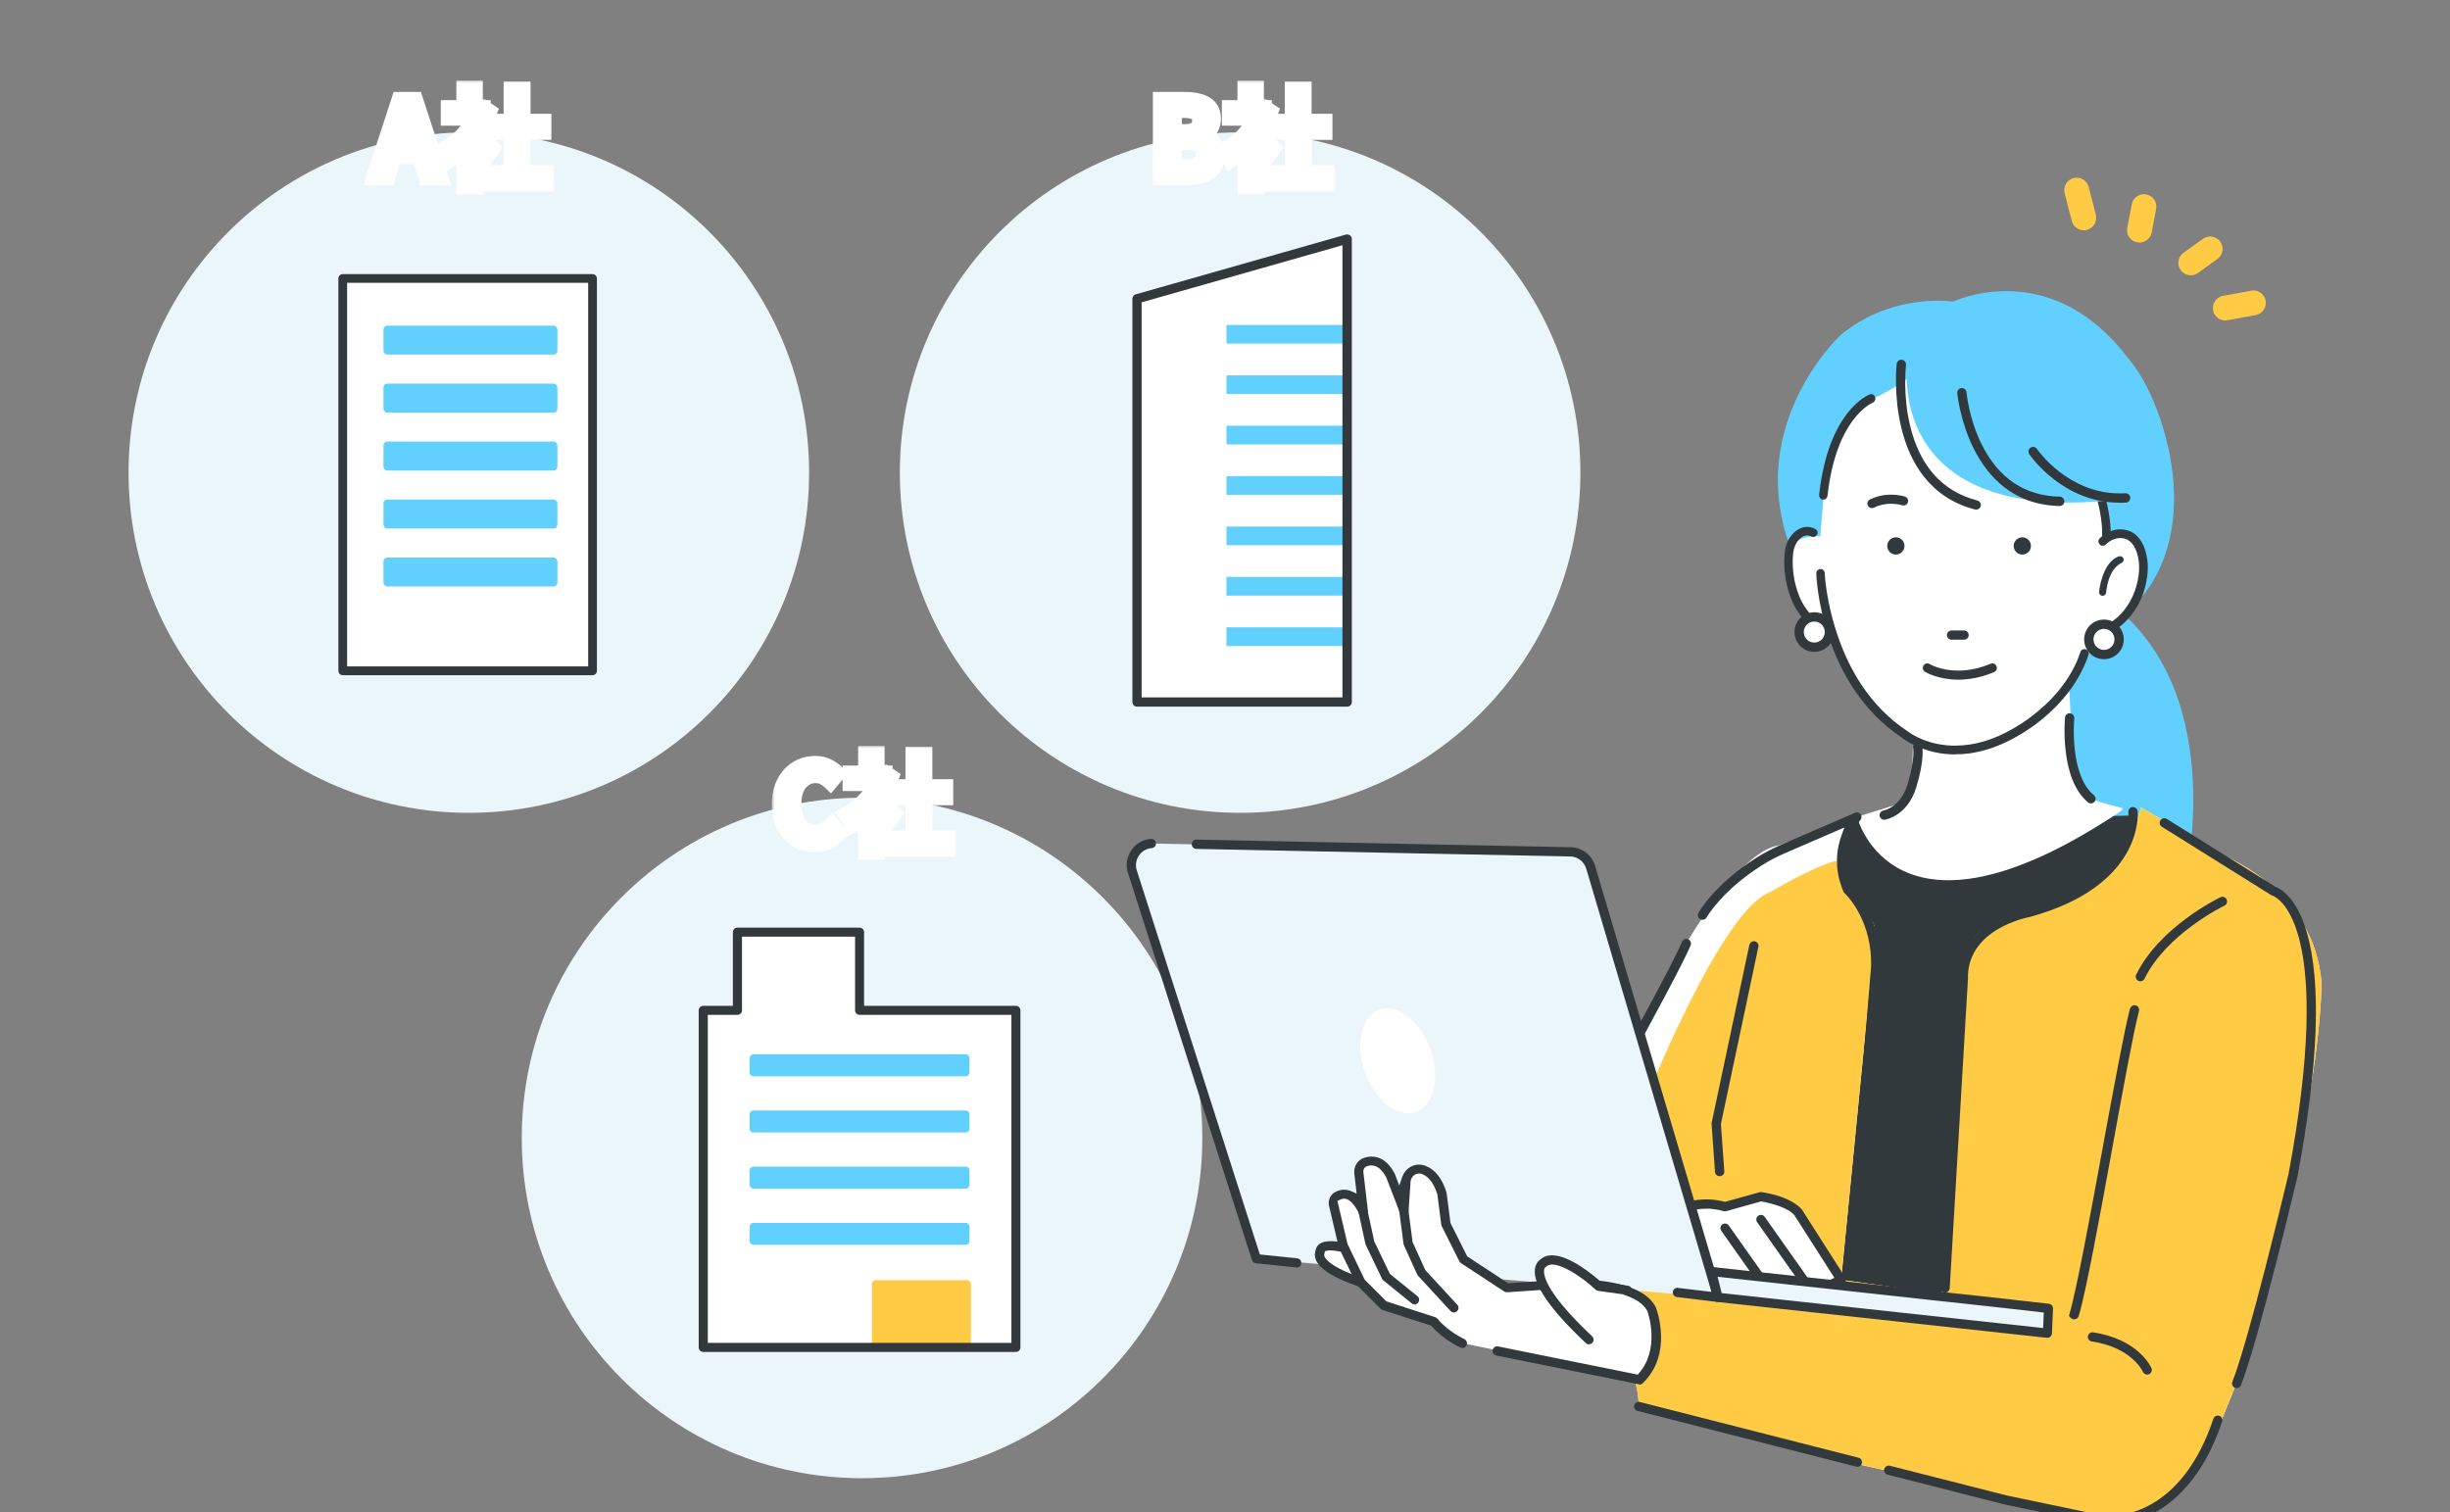 <svg width="324" height="200" viewBox="0 0 324 200" fill="none" xmlns="http://www.w3.org/2000/svg">
<rect x="0" y="0" width="324" height="200" fill="#808080" stroke="none"/>
<g clip-path="url(#clip0_204_4120)">
<path d="M164 107.503C188.853 107.503 209 87.356 209 62.503C209 37.651 188.853 17.503 164 17.503C139.147 17.503 119 37.651 119 62.503C119 87.356 139.147 107.503 164 107.503Z" fill="#EBF6FA"/>
<path d="M150.364 92.851V39.519L178.144 31.616V92.851H150.364Z" fill="white"/>
<path d="M178.144 42.972H162.194V45.437H178.144V42.972Z" fill="#62D0FF"/>
<path d="M178.144 49.642H162.194V52.107H178.144V49.642Z" fill="#62D0FF"/>
<path d="M178.144 56.31H162.194V58.776H178.144V56.31Z" fill="#62D0FF"/>
<path d="M178.144 62.972H162.194V65.437H178.144V62.972Z" fill="#62D0FF"/>
<path d="M178.144 69.642H162.194V72.107H178.144V69.642Z" fill="#62D0FF"/>
<path d="M178.144 76.303H162.194V78.769H178.144V76.303Z" fill="#62D0FF"/>
<path d="M178.144 82.973H162.194V85.438H178.144V82.973Z" fill="#62D0FF"/>
<path d="M150.364 93.463C150.027 93.463 149.751 93.188 149.751 92.851V39.518C149.751 39.243 149.935 38.998 150.195 38.929L177.983 31.026C178.037 31.011 178.098 31.003 178.152 31.003C178.282 31.003 178.42 31.049 178.527 31.126C178.68 31.241 178.772 31.425 178.772 31.616V92.851C178.772 93.188 178.496 93.463 178.159 93.463H150.371H150.364ZM150.976 39.978V92.231H177.532V32.435L150.976 39.985V39.978Z" fill="#32393D"/>
<path d="M62 107.503C86.853 107.503 107 87.356 107 62.503C107 37.651 86.853 17.503 62 17.503C37.147 17.503 17 37.651 17 62.503C17 87.356 37.147 107.503 62 107.503Z" fill="#EBF6FA"/>
<path d="M78.636 36.831H45.601V88.724H78.636V36.831Z" fill="white"/>
<path d="M45.326 89.294C45.006 89.294 44.749 89.037 44.749 88.717V36.831C44.749 36.511 45.006 36.254 45.326 36.254H78.361C78.681 36.254 78.938 36.511 78.938 36.831V88.724C78.938 89.044 78.681 89.301 78.361 89.301H45.326V89.294ZM45.904 88.14H77.784V37.402H45.904V88.14Z" fill="#32393D"/>
<rect x="50.712" y="43.068" width="23" height="3.833" rx="0.5" fill="#62D0FF"/>
<rect x="50.712" y="50.735" width="23" height="3.833" rx="0.5" fill="#62D0FF"/>
<rect x="50.712" y="58.401" width="23" height="3.833" rx="0.5" fill="#62D0FF"/>
<rect x="50.712" y="66.068" width="23" height="3.833" rx="0.5" fill="#62D0FF"/>
<rect x="50.712" y="73.734" width="23" height="3.833" rx="0.5" fill="#62D0FF"/>
<path d="M114 195.503C138.853 195.503 159 175.356 159 150.503C159 125.651 138.853 105.503 114 105.503C89.147 105.503 69 125.651 69 150.503C69 175.356 89.147 195.503 114 195.503Z" fill="#EBF6FA"/>
<path d="M113.675 133.625V123.292H97.522V133.625H93.001V178.211H134.349V133.625H113.675Z" fill="white"/>
<path d="M127.711 139.444H99.636C99.359 139.444 99.136 139.668 99.136 139.944V141.85C99.136 142.126 99.359 142.35 99.636 142.35H127.711C127.987 142.35 128.211 142.126 128.211 141.85V139.944C128.211 139.668 127.987 139.444 127.711 139.444Z" fill="#62D0FF"/>
<path d="M127.711 146.871H99.636C99.359 146.871 99.136 147.095 99.136 147.371V149.277C99.136 149.553 99.359 149.777 99.636 149.777H127.711C127.987 149.777 128.211 149.553 128.211 149.277V147.371C128.211 147.095 127.987 146.871 127.711 146.871Z" fill="#62D0FF"/>
<path d="M127.711 154.298H99.636C99.359 154.298 99.136 154.522 99.136 154.798V156.704C99.136 156.98 99.359 157.204 99.636 157.204H127.711C127.987 157.204 128.211 156.98 128.211 156.704V154.798C128.211 154.522 127.987 154.298 127.711 154.298Z" fill="#62D0FF"/>
<path d="M127.711 161.733H99.636C99.359 161.733 99.136 161.957 99.136 162.233V164.139C99.136 164.416 99.359 164.639 99.636 164.639H127.711C127.987 164.639 128.211 164.416 128.211 164.139V162.233C128.211 161.957 127.987 161.733 127.711 161.733Z" fill="#62D0FF"/>
<path d="M127.899 169.322H115.808C115.532 169.322 115.308 169.546 115.308 169.822V177.822C115.308 178.098 115.532 178.322 115.808 178.322H127.899C128.175 178.322 128.399 178.098 128.399 177.822V169.822C128.399 169.546 128.175 169.322 127.899 169.322Z" fill="#FFCB45"/>
<path d="M92.998 178.802C92.666 178.802 92.4 178.535 92.4 178.203V133.624C92.4 133.293 92.666 133.026 92.998 133.026H96.921V123.284C96.921 122.952 97.188 122.685 97.519 122.685H113.672C114.004 122.685 114.271 122.952 114.271 123.284V133.026H134.347C134.678 133.026 134.945 133.293 134.945 133.624V178.203C134.945 178.535 134.678 178.802 134.347 178.802H92.998ZM93.597 177.605H133.755V134.223H113.68C113.348 134.223 113.081 133.956 113.081 133.624V123.882H98.125V133.624C98.125 133.956 97.858 134.223 97.527 134.223H93.604V177.612L93.597 177.605Z" fill="#32393D"/>
<mask id="path-28-outside-1_204_4120" maskUnits="userSpaceOnUse" x="48" y="10.503" width="26" height="16" fill="black">
<rect fill="white" x="48" y="10.503" width="26" height="16"/>
<path d="M49.409 23.503L52.783 13.157H54.939L58.299 23.503H56.353L54.785 18.001C54.617 17.451 54.459 16.886 54.309 16.307C54.16 15.729 54.006 15.159 53.847 14.599H53.791C53.651 15.169 53.502 15.743 53.343 16.321C53.184 16.891 53.026 17.451 52.867 18.001L51.285 23.503H49.409ZM51.397 20.703V19.261H56.283V20.703H51.397ZM64.275 22.845H72.241V24.315H64.275V22.845ZM64.849 16.055H71.919V17.497H64.849V16.055ZM67.607 11.771H69.161V23.559H67.607V11.771ZM59.291 14.249H63.897V15.621H59.291V14.249ZM61.349 18.869L62.847 17.091V24.721H61.349V18.869ZM61.349 11.659H62.847V14.893H61.349V11.659ZM62.693 17.511C62.814 17.595 62.992 17.735 63.225 17.931C63.458 18.118 63.706 18.328 63.967 18.561C64.228 18.785 64.466 18.995 64.681 19.191C64.905 19.378 65.064 19.518 65.157 19.611L64.247 20.829C64.116 20.661 63.948 20.461 63.743 20.227C63.538 19.985 63.318 19.742 63.085 19.499C62.852 19.247 62.627 19.014 62.413 18.799C62.198 18.575 62.016 18.393 61.867 18.253L62.693 17.511ZM63.351 14.249H63.645L63.911 14.193L64.751 14.753C64.396 15.649 63.939 16.503 63.379 17.315C62.828 18.127 62.217 18.865 61.545 19.527C60.873 20.181 60.191 20.722 59.501 21.151C59.454 21.011 59.389 20.853 59.305 20.675C59.221 20.489 59.132 20.311 59.039 20.143C58.946 19.975 58.857 19.84 58.773 19.737C59.417 19.392 60.038 18.944 60.635 18.393C61.232 17.843 61.769 17.236 62.245 16.573C62.721 15.901 63.09 15.22 63.351 14.529V14.249Z"/>
</mask>
<path d="M49.409 23.503L52.783 13.157H54.939L58.299 23.503H56.353L54.785 18.001C54.617 17.451 54.459 16.886 54.309 16.307C54.16 15.729 54.006 15.159 53.847 14.599H53.791C53.651 15.169 53.502 15.743 53.343 16.321C53.184 16.891 53.026 17.451 52.867 18.001L51.285 23.503H49.409ZM51.397 20.703V19.261H56.283V20.703H51.397ZM64.275 22.845H72.241V24.315H64.275V22.845ZM64.849 16.055H71.919V17.497H64.849V16.055ZM67.607 11.771H69.161V23.559H67.607V11.771ZM59.291 14.249H63.897V15.621H59.291V14.249ZM61.349 18.869L62.847 17.091V24.721H61.349V18.869ZM61.349 11.659H62.847V14.893H61.349V11.659ZM62.693 17.511C62.814 17.595 62.992 17.735 63.225 17.931C63.458 18.118 63.706 18.328 63.967 18.561C64.228 18.785 64.466 18.995 64.681 19.191C64.905 19.378 65.064 19.518 65.157 19.611L64.247 20.829C64.116 20.661 63.948 20.461 63.743 20.227C63.538 19.985 63.318 19.742 63.085 19.499C62.852 19.247 62.627 19.014 62.413 18.799C62.198 18.575 62.016 18.393 61.867 18.253L62.693 17.511ZM63.351 14.249H63.645L63.911 14.193L64.751 14.753C64.396 15.649 63.939 16.503 63.379 17.315C62.828 18.127 62.217 18.865 61.545 19.527C60.873 20.181 60.191 20.722 59.501 21.151C59.454 21.011 59.389 20.853 59.305 20.675C59.221 20.489 59.132 20.311 59.039 20.143C58.946 19.975 58.857 19.84 58.773 19.737C59.417 19.392 60.038 18.944 60.635 18.393C61.232 17.843 61.769 17.236 62.245 16.573C62.721 15.901 63.09 15.22 63.351 14.529V14.249Z" fill="#62D0FF"/>
<path d="M49.409 23.503L48.458 23.193L48.031 24.503H49.409V23.503ZM52.783 13.157V12.157H52.057L51.832 12.847L52.783 13.157ZM54.939 13.157L55.89 12.848L55.666 12.157H54.939V13.157ZM58.299 23.503V24.503H59.675L59.25 23.195L58.299 23.503ZM56.353 23.503L55.391 23.777L55.598 24.503H56.353V23.503ZM54.785 18.001L55.747 17.727L55.744 17.718L55.742 17.71L54.785 18.001ZM54.309 16.307L53.341 16.557V16.557L54.309 16.307ZM53.847 14.599L54.809 14.327L54.603 13.599H53.847V14.599ZM53.791 14.599V13.599H53.007L52.82 14.361L53.791 14.599ZM53.343 16.321L54.306 16.59L54.308 16.586L53.343 16.321ZM52.867 18.001L51.906 17.724L51.906 17.725L52.867 18.001ZM51.285 23.503V24.503H52.038L52.246 23.78L51.285 23.503ZM51.397 20.703H50.397V21.703H51.397V20.703ZM51.397 19.261V18.261H50.397V19.261H51.397ZM56.283 19.261H57.283V18.261H56.283V19.261ZM56.283 20.703V21.703H57.283V20.703H56.283ZM50.36 23.814L53.734 13.467L51.832 12.847L48.458 23.193L50.36 23.814ZM52.783 14.157H54.939V12.157H52.783V14.157ZM53.988 13.466L57.348 23.812L59.25 23.195L55.89 12.848L53.988 13.466ZM58.299 22.503H56.353V24.503H58.299V22.503ZM57.315 23.229L55.747 17.727L53.823 18.276L55.391 23.777L57.315 23.229ZM55.742 17.71C55.578 17.173 55.423 16.623 55.277 16.058L53.341 16.557C53.494 17.149 53.656 17.728 53.829 18.293L55.742 17.71ZM55.277 16.058C55.126 15.472 54.97 14.895 54.809 14.327L52.885 14.872C53.041 15.424 53.193 15.986 53.341 16.557L55.277 16.058ZM53.847 13.599H53.791V15.599H53.847V13.599ZM52.82 14.361C52.682 14.921 52.535 15.487 52.379 16.057L54.308 16.586C54.468 15.999 54.62 15.416 54.762 14.838L52.82 14.361ZM52.38 16.053C52.222 16.62 52.064 17.177 51.906 17.724L53.828 18.278C53.988 17.725 54.147 17.162 54.306 16.59L52.38 16.053ZM51.906 17.725L50.324 23.227L52.246 23.78L53.828 18.278L51.906 17.725ZM51.285 22.503H49.409V24.503H51.285V22.503ZM52.397 20.703V19.261H50.397V20.703H52.397ZM51.397 20.261H56.283V18.261H51.397V20.261ZM55.283 19.261V20.703H57.283V19.261H55.283ZM56.283 19.703H51.397V21.703H56.283V19.703ZM64.275 22.845V21.845H63.275V22.845H64.275ZM72.241 22.845H73.241V21.845H72.241V22.845ZM72.241 24.315V25.315H73.241V24.315H72.241ZM64.275 24.315H63.275V25.315H64.275V24.315ZM64.849 16.055V15.055H63.849V16.055H64.849ZM71.919 16.055H72.919V15.055H71.919V16.055ZM71.919 17.497V18.497H72.919V17.497H71.919ZM64.849 17.497H63.849V18.497H64.849V17.497ZM67.607 11.771V10.771H66.607V11.771H67.607ZM69.161 11.771H70.161V10.771H69.161V11.771ZM69.161 23.559V24.559H70.161V23.559H69.161ZM67.607 23.559H66.607V24.559H67.607V23.559ZM59.291 14.249V13.249H58.291V14.249H59.291ZM63.897 14.249H64.897V13.249H63.897V14.249ZM63.897 15.621V16.621H64.897V15.621H63.897ZM59.291 15.621H58.291V16.621H59.291V15.621ZM61.349 18.869L60.584 18.225L60.349 18.504V18.869H61.349ZM62.847 17.091H63.847V14.352L62.082 16.447L62.847 17.091ZM62.847 24.721V25.721H63.847V24.721H62.847ZM61.349 24.721H60.349V25.721H61.349V24.721ZM61.349 11.659V10.659H60.349V11.659H61.349ZM62.847 11.659H63.847V10.659H62.847V11.659ZM62.847 14.893V15.893H63.847V14.893H62.847ZM61.349 14.893H60.349V15.893H61.349V14.893ZM62.693 17.511L63.262 16.689L62.612 16.239L62.025 16.767L62.693 17.511ZM63.225 17.931L62.582 18.697L62.591 18.705L62.6 18.712L63.225 17.931ZM63.967 18.561L63.301 19.307L63.308 19.314L63.316 19.321L63.967 18.561ZM64.681 19.191L64.007 19.93L64.023 19.945L64.041 19.96L64.681 19.191ZM65.157 19.611L65.958 20.21L66.476 19.516L65.864 18.904L65.157 19.611ZM64.247 20.829L63.458 21.443L64.263 22.479L65.048 21.428L64.247 20.829ZM63.743 20.227L62.98 20.873L62.986 20.881L62.992 20.888L63.743 20.227ZM63.085 19.499L62.351 20.179L62.358 20.186L62.364 20.192L63.085 19.499ZM62.413 18.799L61.691 19.491L61.698 19.499L61.706 19.506L62.413 18.799ZM61.867 18.253L61.199 17.509L60.388 18.238L61.183 18.983L61.867 18.253ZM63.351 14.249V13.249H62.351V14.249H63.351ZM63.645 14.249V15.249H63.749L63.851 15.228L63.645 14.249ZM63.911 14.193L64.466 13.361L64.116 13.128L63.705 13.215L63.911 14.193ZM64.751 14.753L65.681 15.121L65.978 14.37L65.306 13.921L64.751 14.753ZM63.379 17.315L62.556 16.748L62.551 16.754L63.379 17.315ZM61.545 19.527L62.242 20.244L62.247 20.239L61.545 19.527ZM59.501 21.151L58.552 21.468L58.953 22.67L60.029 22.001L59.501 21.151ZM59.305 20.675L58.393 21.086L58.397 21.095L58.401 21.104L59.305 20.675ZM59.039 20.143L58.165 20.629L59.039 20.143ZM58.773 19.737L58.3 18.856L57.23 19.43L57.999 20.371L58.773 19.737ZM60.635 18.393L61.313 19.129L60.635 18.393ZM62.245 16.573L63.057 17.157L63.061 17.151L62.245 16.573ZM63.351 14.529L64.286 14.883L64.351 14.712V14.529H63.351ZM64.275 23.845H72.241V21.845H64.275V23.845ZM71.241 22.845V24.315H73.241V22.845H71.241ZM72.241 23.315H64.275V25.315H72.241V23.315ZM65.275 24.315V22.845H63.275V24.315H65.275ZM64.849 17.055H71.919V15.055H64.849V17.055ZM70.919 16.055V17.497H72.919V16.055H70.919ZM71.919 16.497H64.849V18.497H71.919V16.497ZM65.849 17.497V16.055H63.849V17.497H65.849ZM67.607 12.771H69.161V10.771H67.607V12.771ZM68.161 11.771V23.559H70.161V11.771H68.161ZM69.161 22.559H67.607V24.559H69.161V22.559ZM68.607 23.559V11.771H66.607V23.559H68.607ZM59.291 15.249H63.897V13.249H59.291V15.249ZM62.897 14.249V15.621H64.897V14.249H62.897ZM63.897 14.621H59.291V16.621H63.897V14.621ZM60.291 15.621V14.249H58.291V15.621H60.291ZM62.114 19.514L63.612 17.736L62.082 16.447L60.584 18.225L62.114 19.514ZM61.847 17.091V24.721H63.847V17.091H61.847ZM62.847 23.721H61.349V25.721H62.847V23.721ZM62.349 24.721V18.869H60.349V24.721H62.349ZM61.349 12.659H62.847V10.659H61.349V12.659ZM61.847 11.659V14.893H63.847V11.659H61.847ZM62.847 13.893H61.349V15.893H62.847V13.893ZM62.349 14.893V11.659H60.349V14.893H62.349ZM62.124 18.334C62.205 18.39 62.353 18.505 62.582 18.697L63.868 17.166C63.63 16.966 63.424 16.801 63.262 16.689L62.124 18.334ZM62.6 18.712C62.817 18.886 63.051 19.084 63.301 19.307L64.633 17.816C64.36 17.572 64.099 17.35 63.849 17.151L62.6 18.712ZM63.316 19.321C63.571 19.539 63.801 19.742 64.007 19.93L65.355 18.453C65.132 18.249 64.885 18.032 64.618 17.802L63.316 19.321ZM64.041 19.96C64.262 20.144 64.391 20.26 64.45 20.319L65.864 18.904C65.736 18.776 65.547 18.612 65.321 18.423L64.041 19.96ZM64.356 19.013L63.446 20.231L65.048 21.428L65.958 20.21L64.356 19.013ZM65.036 20.215C64.889 20.026 64.707 19.809 64.494 19.567L62.992 20.888C63.19 21.112 63.343 21.297 63.458 21.443L65.036 20.215ZM64.506 19.581C64.286 19.322 64.053 19.063 63.806 18.806L62.364 20.192C62.584 20.421 62.789 20.648 62.98 20.873L64.506 19.581ZM63.819 18.82C63.578 18.56 63.345 18.317 63.12 18.092L61.706 19.506C61.91 19.711 62.125 19.935 62.351 20.179L63.819 18.82ZM63.135 18.108C62.913 17.877 62.718 17.681 62.551 17.524L61.183 18.983C61.314 19.106 61.483 19.274 61.691 19.491L63.135 18.108ZM62.535 18.997L63.361 18.255L62.025 16.767L61.199 17.509L62.535 18.997ZM63.351 15.249H63.645V13.249H63.351V15.249ZM63.851 15.228L64.117 15.172L63.705 13.215L63.439 13.271L63.851 15.228ZM63.356 15.025L64.196 15.585L65.306 13.921L64.466 13.361L63.356 15.025ZM63.821 14.385C63.495 15.209 63.074 15.996 62.556 16.748L64.202 17.883C64.804 17.01 65.297 16.09 65.681 15.121L63.821 14.385ZM62.551 16.754C62.036 17.514 61.466 18.201 60.843 18.815L62.247 20.239C62.968 19.529 63.62 18.741 64.207 17.877L62.551 16.754ZM60.848 18.81C60.22 19.421 59.594 19.916 58.973 20.302L60.029 22.001C60.789 21.528 61.526 20.94 62.242 20.244L60.848 18.81ZM60.45 20.835C60.387 20.647 60.305 20.45 60.209 20.247L58.401 21.104C58.473 21.256 58.522 21.376 58.552 21.468L60.45 20.835ZM60.217 20.265C60.122 20.054 60.021 19.852 59.913 19.658L58.165 20.629C58.243 20.771 58.32 20.923 58.393 21.086L60.217 20.265ZM59.913 19.658C59.802 19.459 59.681 19.268 59.547 19.104L57.999 20.371C58.032 20.412 58.089 20.492 58.165 20.629L59.913 19.658ZM59.245 20.619C59.971 20.229 60.66 19.73 61.313 19.129L59.957 17.658C59.415 18.158 58.862 18.555 58.3 18.856L59.245 20.619ZM61.313 19.129C61.96 18.532 62.542 17.874 63.057 17.157L61.433 15.99C60.996 16.598 60.504 17.154 59.957 17.658L61.313 19.129ZM63.061 17.151C63.58 16.418 63.992 15.662 64.286 14.883L62.416 14.175C62.188 14.778 61.861 15.385 61.429 15.995L63.061 17.151ZM64.351 14.529V14.249H62.351V14.529H64.351Z" fill="white" mask="url(#path-28-outside-1_204_4120)"/>
<mask id="path-30-outside-2_204_4120" maskUnits="userSpaceOnUse" x="152" y="10.503" width="25" height="16" fill="black">
<rect fill="white" x="152" y="10.503" width="25" height="16"/>
<path d="M153.459 23.503V13.157H156.777C157.487 13.157 158.117 13.241 158.667 13.409C159.227 13.568 159.666 13.834 159.983 14.207C160.301 14.571 160.459 15.071 160.459 15.705C160.459 16.032 160.403 16.349 160.291 16.657C160.179 16.956 160.016 17.222 159.801 17.455C159.587 17.679 159.33 17.843 159.031 17.945V18.015C159.601 18.137 160.072 18.403 160.445 18.813C160.819 19.215 161.005 19.765 161.005 20.465C161.005 21.156 160.833 21.725 160.487 22.173C160.142 22.621 159.671 22.957 159.073 23.181C158.476 23.396 157.795 23.503 157.029 23.503H153.459ZM155.307 17.427H156.609C157.328 17.427 157.846 17.297 158.163 17.035C158.49 16.774 158.653 16.419 158.653 15.971C158.653 15.477 158.485 15.127 158.149 14.921C157.813 14.707 157.309 14.599 156.637 14.599H155.307V17.427ZM155.307 22.061H156.847C157.603 22.061 158.182 21.926 158.583 21.655C158.994 21.375 159.199 20.946 159.199 20.367C159.199 19.817 158.999 19.42 158.597 19.177C158.196 18.935 157.613 18.813 156.847 18.813H155.307V22.061ZM167.569 22.845H175.535V24.315H167.569V22.845ZM168.143 16.055H175.213V17.497H168.143V16.055ZM170.901 11.771H172.455V23.559H170.901V11.771ZM162.585 14.249H167.191V15.621H162.585V14.249ZM164.643 18.869L166.141 17.091V24.721H164.643V18.869ZM164.643 11.659H166.141V14.893H164.643V11.659ZM165.987 17.511C166.108 17.595 166.285 17.735 166.519 17.931C166.752 18.118 166.999 18.328 167.261 18.561C167.522 18.785 167.76 18.995 167.975 19.191C168.199 19.378 168.357 19.518 168.451 19.611L167.541 20.829C167.41 20.661 167.242 20.461 167.037 20.227C166.831 19.985 166.612 19.742 166.379 19.499C166.145 19.247 165.921 19.014 165.707 18.799C165.492 18.575 165.31 18.393 165.161 18.253L165.987 17.511ZM166.645 14.249H166.939L167.205 14.193L168.045 14.753C167.69 15.649 167.233 16.503 166.673 17.315C166.122 18.127 165.511 18.865 164.839 19.527C164.167 20.181 163.485 20.722 162.795 21.151C162.748 21.011 162.683 20.853 162.599 20.675C162.515 20.489 162.426 20.311 162.333 20.143C162.239 19.975 162.151 19.84 162.067 19.737C162.711 19.392 163.331 18.944 163.929 18.393C164.526 17.843 165.063 17.236 165.539 16.573C166.015 15.901 166.383 15.22 166.645 14.529V14.249Z"/>
</mask>
<path d="M153.459 23.503V13.157H156.777C157.487 13.157 158.117 13.241 158.667 13.409C159.227 13.568 159.666 13.834 159.983 14.207C160.301 14.571 160.459 15.071 160.459 15.705C160.459 16.032 160.403 16.349 160.291 16.657C160.179 16.956 160.016 17.222 159.801 17.455C159.587 17.679 159.33 17.843 159.031 17.945V18.015C159.601 18.137 160.072 18.403 160.445 18.813C160.819 19.215 161.005 19.765 161.005 20.465C161.005 21.156 160.833 21.725 160.487 22.173C160.142 22.621 159.671 22.957 159.073 23.181C158.476 23.396 157.795 23.503 157.029 23.503H153.459ZM155.307 17.427H156.609C157.328 17.427 157.846 17.297 158.163 17.035C158.49 16.774 158.653 16.419 158.653 15.971C158.653 15.477 158.485 15.127 158.149 14.921C157.813 14.707 157.309 14.599 156.637 14.599H155.307V17.427ZM155.307 22.061H156.847C157.603 22.061 158.182 21.926 158.583 21.655C158.994 21.375 159.199 20.946 159.199 20.367C159.199 19.817 158.999 19.42 158.597 19.177C158.196 18.935 157.613 18.813 156.847 18.813H155.307V22.061ZM167.569 22.845H175.535V24.315H167.569V22.845ZM168.143 16.055H175.213V17.497H168.143V16.055ZM170.901 11.771H172.455V23.559H170.901V11.771ZM162.585 14.249H167.191V15.621H162.585V14.249ZM164.643 18.869L166.141 17.091V24.721H164.643V18.869ZM164.643 11.659H166.141V14.893H164.643V11.659ZM165.987 17.511C166.108 17.595 166.285 17.735 166.519 17.931C166.752 18.118 166.999 18.328 167.261 18.561C167.522 18.785 167.76 18.995 167.975 19.191C168.199 19.378 168.357 19.518 168.451 19.611L167.541 20.829C167.41 20.661 167.242 20.461 167.037 20.227C166.831 19.985 166.612 19.742 166.379 19.499C166.145 19.247 165.921 19.014 165.707 18.799C165.492 18.575 165.31 18.393 165.161 18.253L165.987 17.511ZM166.645 14.249H166.939L167.205 14.193L168.045 14.753C167.69 15.649 167.233 16.503 166.673 17.315C166.122 18.127 165.511 18.865 164.839 19.527C164.167 20.181 163.485 20.722 162.795 21.151C162.748 21.011 162.683 20.853 162.599 20.675C162.515 20.489 162.426 20.311 162.333 20.143C162.239 19.975 162.151 19.84 162.067 19.737C162.711 19.392 163.331 18.944 163.929 18.393C164.526 17.843 165.063 17.236 165.539 16.573C166.015 15.901 166.383 15.22 166.645 14.529V14.249Z" fill="#62D0FF"/>
<path d="M153.459 23.503H152.459V24.503H153.459V23.503ZM153.459 13.157V12.157H152.459V13.157H153.459ZM158.667 13.409L158.375 14.366L158.385 14.369L158.395 14.371L158.667 13.409ZM159.983 14.207L159.221 14.855L159.229 14.865L159.983 14.207ZM160.291 16.657L161.228 17.009L161.231 16.999L160.291 16.657ZM159.801 17.455L160.523 18.147L160.53 18.14L160.537 18.133L159.801 17.455ZM159.031 17.945L158.706 17L158.031 17.232V17.945H159.031ZM159.031 18.015H158.031V18.825L158.823 18.994L159.031 18.015ZM160.445 18.813L159.705 19.486L159.713 19.494L160.445 18.813ZM160.487 22.173L159.695 21.563L160.487 22.173ZM159.073 23.181L159.411 24.123L159.424 24.118L159.073 23.181ZM155.307 17.427H154.307V18.427H155.307V17.427ZM158.163 17.035L157.539 16.255L157.533 16.259L157.527 16.264L158.163 17.035ZM158.149 14.921L157.611 15.764L157.619 15.77L157.628 15.775L158.149 14.921ZM155.307 14.599V13.599H154.307V14.599H155.307ZM155.307 22.061H154.307V23.061H155.307V22.061ZM158.583 21.655L159.142 22.485L159.147 22.482L158.583 21.655ZM158.597 19.177L159.115 18.322H159.115L158.597 19.177ZM155.307 18.813V17.813H154.307V18.813H155.307ZM154.459 23.503V13.157H152.459V23.503H154.459ZM153.459 14.157H156.777V12.157H153.459V14.157ZM156.777 14.157C157.41 14.157 157.938 14.232 158.375 14.366L158.959 12.453C158.295 12.25 157.563 12.157 156.777 12.157V14.157ZM158.395 14.371C158.8 14.486 159.055 14.659 159.221 14.855L160.745 13.56C160.277 13.009 159.654 12.65 158.94 12.447L158.395 14.371ZM159.229 14.865C159.344 14.996 159.459 15.235 159.459 15.705H161.459C161.459 14.906 161.257 14.147 160.737 13.55L159.229 14.865ZM159.459 15.705C159.459 15.915 159.424 16.117 159.351 16.316L161.231 16.999C161.383 16.582 161.459 16.149 161.459 15.705H159.459ZM159.355 16.306C159.288 16.485 159.192 16.64 159.065 16.778L160.537 18.133C160.839 17.804 161.071 17.427 161.228 17.009L159.355 16.306ZM159.079 16.764C158.977 16.87 158.857 16.948 158.706 17L159.356 18.891C159.803 18.738 160.196 18.488 160.523 18.147L159.079 16.764ZM158.031 17.945V18.015H160.031V17.945H158.031ZM158.823 18.994C159.198 19.073 159.48 19.238 159.705 19.486L161.185 18.141C160.664 17.567 160.003 17.2 159.24 17.037L158.823 18.994ZM159.713 19.494C159.87 19.664 160.005 19.945 160.005 20.465H162.005C162.005 19.585 161.767 18.766 161.177 18.132L159.713 19.494ZM160.005 20.465C160.005 20.985 159.878 21.326 159.695 21.563L161.279 22.784C161.787 22.125 162.005 21.327 162.005 20.465H160.005ZM159.695 21.563C159.478 21.845 159.168 22.078 158.722 22.245L159.424 24.118C160.173 23.837 160.806 23.398 161.279 22.784L159.695 21.563ZM158.735 22.24C158.266 22.409 157.702 22.503 157.029 22.503V24.503C157.887 24.503 158.686 24.383 159.411 24.122L158.735 22.24ZM157.029 22.503H153.459V24.503H157.029V22.503ZM155.307 18.427H156.609V16.427H155.307V18.427ZM156.609 18.427C157.403 18.427 158.211 18.292 158.799 17.807L157.527 16.264C157.481 16.302 157.252 16.427 156.609 16.427V18.427ZM158.788 17.816C159.37 17.35 159.653 16.698 159.653 15.971H157.653C157.653 16.14 157.609 16.198 157.539 16.255L158.788 17.816ZM159.653 15.971C159.653 15.231 159.382 14.503 158.671 14.068L157.628 15.775C157.635 15.779 157.633 15.779 157.629 15.775C157.625 15.77 157.624 15.767 157.626 15.771C157.63 15.779 157.653 15.834 157.653 15.971H159.653ZM158.688 14.079C158.115 13.713 157.384 13.599 156.637 13.599V15.599C157.235 15.599 157.512 15.701 157.611 15.764L158.688 14.079ZM156.637 13.599H155.307V15.599H156.637V13.599ZM154.307 14.599V17.427H156.307V14.599H154.307ZM155.307 23.061H156.847V21.061H155.307V23.061ZM156.847 23.061C157.699 23.061 158.507 22.913 159.142 22.485L158.024 20.826C157.857 20.939 157.507 21.061 156.847 21.061V23.061ZM159.147 22.482C159.878 21.983 160.199 21.214 160.199 20.367H158.199C158.199 20.678 158.109 20.768 158.02 20.829L159.147 22.482ZM160.199 20.367C160.199 19.538 159.872 18.78 159.115 18.322L158.08 20.033C158.125 20.06 158.199 20.095 158.199 20.367H160.199ZM159.115 18.322C158.488 17.942 157.691 17.813 156.847 17.813V19.813C157.534 19.813 157.904 19.927 158.08 20.033L159.115 18.322ZM156.847 17.813H155.307V19.813H156.847V17.813ZM154.307 18.813V22.061H156.307V18.813H154.307ZM167.569 22.845V21.845H166.569V22.845H167.569ZM175.535 22.845H176.535V21.845H175.535V22.845ZM175.535 24.315V25.315H176.535V24.315H175.535ZM167.569 24.315H166.569V25.315H167.569V24.315ZM168.143 16.055V15.055H167.143V16.055H168.143ZM175.213 16.055H176.213V15.055H175.213V16.055ZM175.213 17.497V18.497H176.213V17.497H175.213ZM168.143 17.497H167.143V18.497H168.143V17.497ZM170.901 11.771V10.771H169.901V11.771H170.901ZM172.455 11.771H173.455V10.771H172.455V11.771ZM172.455 23.559V24.559H173.455V23.559H172.455ZM170.901 23.559H169.901V24.559H170.901V23.559ZM162.585 14.249V13.249H161.585V14.249H162.585ZM167.191 14.249H168.191V13.249H167.191V14.249ZM167.191 15.621V16.621H168.191V15.621H167.191ZM162.585 15.621H161.585V16.621H162.585V15.621ZM164.643 18.869L163.878 18.225L163.643 18.504V18.869H164.643ZM166.141 17.091H167.141V14.352L165.376 16.447L166.141 17.091ZM166.141 24.721V25.721H167.141V24.721H166.141ZM164.643 24.721H163.643V25.721H164.643V24.721ZM164.643 11.659V10.659H163.643V11.659H164.643ZM166.141 11.659H167.141V10.659H166.141V11.659ZM166.141 14.893V15.893H167.141V14.893H166.141ZM164.643 14.893H163.643V15.893H164.643V14.893ZM165.987 17.511L166.556 16.689L165.906 16.239L165.319 16.767L165.987 17.511ZM166.519 17.931L165.876 18.697L165.885 18.705L165.894 18.712L166.519 17.931ZM167.261 18.561L166.595 19.307L166.602 19.314L166.61 19.321L167.261 18.561ZM167.975 19.191L167.301 19.93L167.317 19.945L167.335 19.96L167.975 19.191ZM168.451 19.611L169.252 20.21L169.77 19.516L169.158 18.904L168.451 19.611ZM167.541 20.829L166.751 21.443L167.557 22.479L168.342 21.428L167.541 20.829ZM167.037 20.227L166.273 20.873L166.28 20.881L166.286 20.888L167.037 20.227ZM166.379 19.499L165.645 20.179L165.651 20.186L165.658 20.192L166.379 19.499ZM165.707 18.799L164.985 19.491L164.992 19.499L165 19.506L165.707 18.799ZM165.161 18.253L164.493 17.509L163.682 18.238L164.477 18.983L165.161 18.253ZM166.645 14.249V13.249H165.645V14.249H166.645ZM166.939 14.249V15.249H167.043L167.145 15.228L166.939 14.249ZM167.205 14.193L167.759 13.361L167.41 13.128L166.999 13.215L167.205 14.193ZM168.045 14.753L168.975 15.121L169.272 14.37L168.599 13.921L168.045 14.753ZM166.673 17.315L165.85 16.748L165.845 16.754L166.673 17.315ZM164.839 19.527L165.536 20.244L165.541 20.239L164.839 19.527ZM162.795 21.151L161.846 21.468L162.247 22.67L163.323 22.001L162.795 21.151ZM162.599 20.675L161.687 21.086L161.691 21.095L161.695 21.104L162.599 20.675ZM162.333 20.143L161.459 20.629L162.333 20.143ZM162.067 19.737L161.594 18.856L160.523 19.43L161.293 20.371L162.067 19.737ZM163.929 18.393L164.607 19.129L163.929 18.393ZM165.539 16.573L166.351 17.157L166.355 17.151L165.539 16.573ZM166.645 14.529L167.58 14.883L167.645 14.712V14.529H166.645ZM167.569 23.845H175.535V21.845H167.569V23.845ZM174.535 22.845V24.315H176.535V22.845H174.535ZM175.535 23.315H167.569V25.315H175.535V23.315ZM168.569 24.315V22.845H166.569V24.315H168.569ZM168.143 17.055H175.213V15.055H168.143V17.055ZM174.213 16.055V17.497H176.213V16.055H174.213ZM175.213 16.497H168.143V18.497H175.213V16.497ZM169.143 17.497V16.055H167.143V17.497H169.143ZM170.901 12.771H172.455V10.771H170.901V12.771ZM171.455 11.771V23.559H173.455V11.771H171.455ZM172.455 22.559H170.901V24.559H172.455V22.559ZM171.901 23.559V11.771H169.901V23.559H171.901ZM162.585 15.249H167.191V13.249H162.585V15.249ZM166.191 14.249V15.621H168.191V14.249H166.191ZM167.191 14.621H162.585V16.621H167.191V14.621ZM163.585 15.621V14.249H161.585V15.621H163.585ZM165.408 19.514L166.906 17.736L165.376 16.447L163.878 18.225L165.408 19.514ZM165.141 17.091V24.721H167.141V17.091H165.141ZM166.141 23.721H164.643V25.721H166.141V23.721ZM165.643 24.721V18.869H163.643V24.721H165.643ZM164.643 12.659H166.141V10.659H164.643V12.659ZM165.141 11.659V14.893H167.141V11.659H165.141ZM166.141 13.893H164.643V15.893H166.141V13.893ZM165.643 14.893V11.659H163.643V14.893H165.643ZM165.418 18.334C165.499 18.39 165.647 18.505 165.876 18.697L167.162 17.166C166.924 16.966 166.718 16.801 166.556 16.689L165.418 18.334ZM165.894 18.712C166.111 18.886 166.345 19.084 166.595 19.307L167.927 17.816C167.654 17.572 167.393 17.35 167.143 17.151L165.894 18.712ZM166.61 19.321C166.865 19.539 167.095 19.742 167.301 19.93L168.649 18.453C168.425 18.249 168.179 18.032 167.912 17.802L166.61 19.321ZM167.335 19.96C167.556 20.144 167.685 20.26 167.744 20.319L169.158 18.904C169.03 18.776 168.841 18.612 168.615 18.423L167.335 19.96ZM167.65 19.013L166.74 20.231L168.342 21.428L169.252 20.21L167.65 19.013ZM168.33 20.215C168.183 20.026 168.001 19.809 167.788 19.567L166.286 20.888C166.484 21.112 166.637 21.297 166.751 21.443L168.33 20.215ZM167.8 19.581C167.58 19.322 167.347 19.063 167.1 18.806L165.658 20.192C165.877 20.421 166.083 20.648 166.273 20.873L167.8 19.581ZM167.113 18.82C166.872 18.56 166.639 18.317 166.414 18.092L165 19.506C165.204 19.711 165.419 19.935 165.645 20.179L167.113 18.82ZM166.429 18.108C166.207 17.877 166.012 17.681 165.845 17.524L164.477 18.983C164.608 19.106 164.777 19.274 164.985 19.491L166.429 18.108ZM165.829 18.997L166.655 18.255L165.319 16.767L164.493 17.509L165.829 18.997ZM166.645 15.249H166.939V13.249H166.645V15.249ZM167.145 15.228L167.411 15.172L166.999 13.215L166.733 13.271L167.145 15.228ZM166.65 15.025L167.49 15.585L168.599 13.921L167.759 13.361L166.65 15.025ZM167.115 14.385C166.789 15.209 166.368 15.996 165.85 16.748L167.496 17.883C168.098 17.01 168.591 16.09 168.975 15.121L167.115 14.385ZM165.845 16.754C165.33 17.514 164.76 18.201 164.137 18.815L165.541 20.239C166.261 19.529 166.914 18.741 167.5 17.877L165.845 16.754ZM164.142 18.81C163.514 19.421 162.888 19.916 162.267 20.302L163.323 22.001C164.083 21.528 164.82 20.94 165.536 20.244L164.142 18.81ZM163.743 20.835C163.681 20.647 163.599 20.45 163.503 20.247L161.695 21.104C161.767 21.256 161.816 21.376 161.846 21.468L163.743 20.835ZM163.511 20.265C163.416 20.054 163.315 19.852 163.207 19.658L161.459 20.629C161.537 20.771 161.614 20.923 161.687 21.086L163.511 20.265ZM163.207 19.658C163.096 19.459 162.975 19.268 162.841 19.104L161.293 20.371C161.326 20.412 161.383 20.492 161.459 20.629L163.207 19.658ZM162.539 20.619C163.265 20.229 163.954 19.73 164.607 19.129L163.251 17.658C162.709 18.158 162.156 18.555 161.594 18.856L162.539 20.619ZM164.607 19.129C165.254 18.532 165.836 17.874 166.351 17.157L164.727 15.99C164.29 16.598 163.798 17.154 163.251 17.658L164.607 19.129ZM166.355 17.151C166.874 16.418 167.285 15.662 167.58 14.883L165.71 14.175C165.481 14.778 165.155 15.385 164.723 15.995L166.355 17.151ZM167.645 14.529V14.249H165.645V14.529H167.645Z" fill="white" mask="url(#path-30-outside-2_204_4120)"/>
<mask id="path-32-outside-3_204_4120" maskUnits="userSpaceOnUse" x="102" y="98.503" width="25" height="16" fill="black">
<rect fill="white" x="102" y="98.503" width="25" height="16"/>
<path d="M107.732 111.699C107.079 111.699 106.472 111.583 105.912 111.349C105.352 111.116 104.858 110.771 104.428 110.313C103.999 109.856 103.663 109.296 103.42 108.633C103.187 107.971 103.07 107.215 103.07 106.365C103.07 105.516 103.192 104.76 103.434 104.097C103.686 103.435 104.027 102.87 104.456 102.403C104.895 101.937 105.399 101.582 105.968 101.339C106.547 101.097 107.163 100.975 107.816 100.975C108.47 100.975 109.048 101.111 109.552 101.381C110.056 101.643 110.472 101.946 110.798 102.291L109.818 103.467C109.548 103.206 109.254 102.991 108.936 102.823C108.619 102.655 108.255 102.571 107.844 102.571C107.294 102.571 106.799 102.725 106.36 103.033C105.922 103.332 105.581 103.761 105.338 104.321C105.096 104.872 104.974 105.535 104.974 106.309C104.974 107.093 105.091 107.77 105.324 108.339C105.558 108.899 105.884 109.333 106.304 109.641C106.734 109.94 107.233 110.089 107.802 110.089C108.26 110.089 108.67 109.991 109.034 109.795C109.398 109.599 109.725 109.343 110.014 109.025L110.994 110.187C110.574 110.682 110.094 111.06 109.552 111.321C109.011 111.573 108.404 111.699 107.732 111.699ZM117.412 110.845H125.378V112.315H117.412V110.845ZM117.986 104.055H125.056V105.497H117.986V104.055ZM120.744 99.771H122.298V111.559H120.744V99.771ZM112.428 102.249H117.034V103.621H112.428V102.249ZM114.486 106.869L115.984 105.091V112.721H114.486V106.869ZM114.486 99.659H115.984V102.893H114.486V99.659ZM115.83 105.511C115.951 105.595 116.128 105.735 116.362 105.931C116.595 106.118 116.842 106.328 117.104 106.561C117.365 106.785 117.603 106.995 117.818 107.191C118.042 107.378 118.2 107.518 118.294 107.611L117.384 108.829C117.253 108.661 117.085 108.461 116.88 108.227C116.674 107.985 116.455 107.742 116.222 107.499C115.988 107.247 115.764 107.014 115.55 106.799C115.335 106.575 115.153 106.393 115.004 106.253L115.83 105.511ZM116.488 102.249H116.782L117.048 102.193L117.888 102.753C117.533 103.649 117.076 104.503 116.516 105.315C115.965 106.127 115.354 106.865 114.682 107.527C114.01 108.181 113.328 108.722 112.638 109.151C112.591 109.011 112.526 108.853 112.442 108.675C112.358 108.489 112.269 108.311 112.176 108.143C112.082 107.975 111.994 107.84 111.91 107.737C112.554 107.392 113.174 106.944 113.772 106.393C114.369 105.843 114.906 105.236 115.382 104.573C115.858 103.901 116.226 103.22 116.488 102.529V102.249Z"/>
</mask>
<path d="M107.732 111.699C107.079 111.699 106.472 111.583 105.912 111.349C105.352 111.116 104.858 110.771 104.428 110.313C103.999 109.856 103.663 109.296 103.42 108.633C103.187 107.971 103.07 107.215 103.07 106.365C103.07 105.516 103.192 104.76 103.434 104.097C103.686 103.435 104.027 102.87 104.456 102.403C104.895 101.937 105.399 101.582 105.968 101.339C106.547 101.097 107.163 100.975 107.816 100.975C108.47 100.975 109.048 101.111 109.552 101.381C110.056 101.643 110.472 101.946 110.798 102.291L109.818 103.467C109.548 103.206 109.254 102.991 108.936 102.823C108.619 102.655 108.255 102.571 107.844 102.571C107.294 102.571 106.799 102.725 106.36 103.033C105.922 103.332 105.581 103.761 105.338 104.321C105.096 104.872 104.974 105.535 104.974 106.309C104.974 107.093 105.091 107.77 105.324 108.339C105.558 108.899 105.884 109.333 106.304 109.641C106.734 109.94 107.233 110.089 107.802 110.089C108.26 110.089 108.67 109.991 109.034 109.795C109.398 109.599 109.725 109.343 110.014 109.025L110.994 110.187C110.574 110.682 110.094 111.06 109.552 111.321C109.011 111.573 108.404 111.699 107.732 111.699ZM117.412 110.845H125.378V112.315H117.412V110.845ZM117.986 104.055H125.056V105.497H117.986V104.055ZM120.744 99.771H122.298V111.559H120.744V99.771ZM112.428 102.249H117.034V103.621H112.428V102.249ZM114.486 106.869L115.984 105.091V112.721H114.486V106.869ZM114.486 99.659H115.984V102.893H114.486V99.659ZM115.83 105.511C115.951 105.595 116.128 105.735 116.362 105.931C116.595 106.118 116.842 106.328 117.104 106.561C117.365 106.785 117.603 106.995 117.818 107.191C118.042 107.378 118.2 107.518 118.294 107.611L117.384 108.829C117.253 108.661 117.085 108.461 116.88 108.227C116.674 107.985 116.455 107.742 116.222 107.499C115.988 107.247 115.764 107.014 115.55 106.799C115.335 106.575 115.153 106.393 115.004 106.253L115.83 105.511ZM116.488 102.249H116.782L117.048 102.193L117.888 102.753C117.533 103.649 117.076 104.503 116.516 105.315C115.965 106.127 115.354 106.865 114.682 107.527C114.01 108.181 113.328 108.722 112.638 109.151C112.591 109.011 112.526 108.853 112.442 108.675C112.358 108.489 112.269 108.311 112.176 108.143C112.082 107.975 111.994 107.84 111.91 107.737C112.554 107.392 113.174 106.944 113.772 106.393C114.369 105.843 114.906 105.236 115.382 104.573C115.858 103.901 116.226 103.22 116.488 102.529V102.249Z" fill="#62D0FF"/>
<path d="M105.912 111.349L105.528 112.272L105.912 111.349ZM104.428 110.313L103.699 110.998L104.428 110.313ZM103.42 108.633L102.477 108.966L102.481 108.977L103.42 108.633ZM103.434 104.097L102.5 103.742L102.495 103.754L103.434 104.097ZM104.456 102.403L103.728 101.718L103.72 101.726L104.456 102.403ZM105.968 101.339L105.582 100.417L105.576 100.419L105.968 101.339ZM109.552 101.381L109.079 102.262L109.086 102.266L109.092 102.269L109.552 101.381ZM110.798 102.291L111.567 102.932L112.135 102.249L111.525 101.604L110.798 102.291ZM109.818 103.467L109.124 104.187L109.898 104.934L110.587 104.108L109.818 103.467ZM108.936 102.823L108.469 103.707L108.469 103.707L108.936 102.823ZM106.36 103.033L106.923 103.86L106.929 103.856L106.935 103.852L106.36 103.033ZM105.338 104.321L106.254 104.725L106.256 104.719L105.338 104.321ZM105.324 108.339L104.399 108.719L104.401 108.724L105.324 108.339ZM106.304 109.641L105.713 110.448L105.723 110.455L105.733 110.462L106.304 109.641ZM109.034 109.795L108.56 108.915L109.034 109.795ZM110.014 109.025L110.779 108.381L110.044 107.509L109.275 108.352L110.014 109.025ZM110.994 110.187L111.757 110.835L112.304 110.19L111.759 109.543L110.994 110.187ZM109.552 111.321L109.975 112.228L109.987 112.222L109.552 111.321ZM107.732 110.699C107.201 110.699 106.726 110.605 106.297 110.426L105.528 112.272C106.219 112.56 106.957 112.699 107.732 112.699V110.699ZM106.297 110.426C105.872 110.249 105.494 109.987 105.158 109.629L103.699 110.998C104.222 111.555 104.833 111.983 105.528 112.272L106.297 110.426ZM105.158 109.629C104.831 109.281 104.562 108.842 104.359 108.29L102.481 108.977C102.765 109.751 103.167 110.431 103.699 110.998L105.158 109.629ZM104.364 108.301C104.175 107.765 104.07 107.125 104.07 106.365H102.07C102.07 107.305 102.199 108.177 102.477 108.966L104.364 108.301ZM104.07 106.365C104.07 105.61 104.178 104.974 104.373 104.441L102.495 103.754C102.205 104.546 102.07 105.422 102.07 106.365H104.07ZM104.369 104.453C104.581 103.895 104.859 103.443 105.192 103.08L103.72 101.726C103.195 102.297 102.792 102.974 102.5 103.742L104.369 104.453ZM105.185 103.088C105.532 102.719 105.923 102.446 106.361 102.259L105.576 100.419C104.875 100.718 104.258 101.155 103.728 101.719L105.185 103.088ZM106.355 102.262C106.806 102.072 107.29 101.975 107.816 101.975V99.975C107.036 99.975 106.288 100.121 105.582 100.417L106.355 102.262ZM107.816 101.975C108.328 101.975 108.74 102.08 109.079 102.262L110.026 100.5C109.357 100.141 108.611 99.975 107.816 99.975V101.975ZM109.092 102.269C109.516 102.489 109.835 102.729 110.072 102.979L111.525 101.604C111.108 101.164 110.597 100.797 110.013 100.494L109.092 102.269ZM110.03 101.651L109.05 102.827L110.587 104.108L111.567 102.932L110.03 101.651ZM110.513 102.748C110.178 102.425 109.808 102.154 109.404 101.94L108.469 103.707C108.699 103.829 108.917 103.988 109.124 104.187L110.513 102.748ZM109.404 101.94C108.923 101.685 108.395 101.571 107.844 101.571V103.571C108.116 103.571 108.315 103.626 108.469 103.707L109.404 101.94ZM107.844 101.571C107.094 101.571 106.398 101.785 105.786 102.215L106.935 103.852C107.201 103.665 107.493 103.571 107.844 103.571V101.571ZM105.798 102.207C105.18 102.627 104.727 103.217 104.421 103.924L106.256 104.719C106.435 104.306 106.663 104.037 106.923 103.86L105.798 102.207ZM104.423 103.918C104.111 104.627 103.974 105.434 103.974 106.309H105.974C105.974 105.635 106.08 105.117 106.254 104.725L104.423 103.918ZM103.974 106.309C103.974 107.189 104.105 108.001 104.399 108.719L106.25 107.96C106.077 107.539 105.974 106.998 105.974 106.309H103.974ZM104.401 108.724C104.693 109.424 105.123 110.015 105.713 110.448L106.896 108.835C106.645 108.651 106.422 108.375 106.248 107.955L104.401 108.724ZM105.733 110.462C106.345 110.888 107.048 111.089 107.802 111.089V109.089C107.418 109.089 107.122 108.992 106.875 108.821L105.733 110.462ZM107.802 111.089C108.407 111.089 108.984 110.958 109.509 110.676L108.56 108.915C108.357 109.024 108.112 109.089 107.802 109.089V111.089ZM109.509 110.676C109.976 110.424 110.391 110.097 110.753 109.699L109.275 108.352C109.059 108.589 108.821 108.774 108.56 108.915L109.509 110.676ZM109.25 109.67L110.23 110.832L111.759 109.543L110.779 108.381L109.25 109.67ZM110.232 109.54C109.895 109.937 109.524 110.225 109.118 110.421L109.987 112.222C110.664 111.895 111.254 111.427 111.757 110.835L110.232 109.54ZM109.13 110.415C108.737 110.598 108.277 110.699 107.732 110.699V112.699C108.532 112.699 109.285 112.549 109.974 112.228L109.13 110.415ZM117.412 110.845V109.845H116.412V110.845H117.412ZM125.378 110.845H126.378V109.845H125.378V110.845ZM125.378 112.315V113.315H126.378V112.315H125.378ZM117.412 112.315H116.412V113.315H117.412V112.315ZM117.986 104.055V103.055H116.986V104.055H117.986ZM125.056 104.055H126.056V103.055H125.056V104.055ZM125.056 105.497V106.497H126.056V105.497H125.056ZM117.986 105.497H116.986V106.497H117.986V105.497ZM120.744 99.771V98.771H119.744V99.771H120.744ZM122.298 99.771H123.298V98.771H122.298V99.771ZM122.298 111.559V112.559H123.298V111.559H122.298ZM120.744 111.559H119.744V112.559H120.744V111.559ZM112.428 102.249V101.249H111.428V102.249H112.428ZM117.034 102.249H118.034V101.249H117.034V102.249ZM117.034 103.621V104.621H118.034V103.621H117.034ZM112.428 103.621H111.428V104.621H112.428V103.621ZM114.486 106.869L113.721 106.225L113.486 106.504V106.869H114.486ZM115.984 105.091H116.984V102.352L115.219 104.447L115.984 105.091ZM115.984 112.721V113.721H116.984V112.721H115.984ZM114.486 112.721H113.486V113.721H114.486V112.721ZM114.486 99.659V98.659H113.486V99.659H114.486ZM115.984 99.659H116.984V98.659H115.984V99.659ZM115.984 102.893V103.893H116.984V102.893H115.984ZM114.486 102.893H113.486V103.893H114.486V102.893ZM115.83 105.511L116.399 104.689L115.749 104.239L115.161 104.767L115.83 105.511ZM116.362 105.931L115.718 106.697L115.728 106.705L115.737 106.712L116.362 105.931ZM117.104 106.561L116.438 107.307L116.445 107.314L116.453 107.321L117.104 106.561ZM117.818 107.191L117.143 107.93L117.16 107.945L117.177 107.96L117.818 107.191ZM118.294 107.611L119.095 108.21L119.613 107.516L119.001 106.904L118.294 107.611ZM117.384 108.829L116.594 109.443L117.4 110.479L118.185 109.428L117.384 108.829ZM116.88 108.227L116.116 108.873L116.122 108.881L116.129 108.888L116.88 108.227ZM116.222 107.499L115.488 108.179L115.494 108.186L115.501 108.193L116.222 107.499ZM115.55 106.799L114.828 107.491L114.835 107.499L114.842 107.507L115.55 106.799ZM115.004 106.253L114.335 105.509L113.525 106.238L114.32 106.983L115.004 106.253ZM116.488 102.249V101.249H115.488V102.249H116.488ZM116.782 102.249V103.249H116.886L116.988 103.228L116.782 102.249ZM117.048 102.193L117.602 101.361L117.253 101.128L116.842 101.215L117.048 102.193ZM117.888 102.753L118.817 103.121L119.115 102.37L118.442 101.921L117.888 102.753ZM116.516 105.315L115.692 104.748L115.688 104.754L116.516 105.315ZM114.682 107.527L115.379 108.244L115.384 108.239L114.682 107.527ZM112.638 109.151L111.689 109.468L112.09 110.67L113.166 110.001L112.638 109.151ZM112.442 108.675L111.53 109.086L111.534 109.095L111.538 109.104L112.442 108.675ZM112.176 108.143L111.301 108.629L112.176 108.143ZM111.91 107.737L111.437 106.856L110.366 107.43L111.136 108.371L111.91 107.737ZM113.772 106.393L114.449 107.129L113.772 106.393ZM115.382 104.573L116.194 105.157L116.198 105.151L115.382 104.573ZM116.488 102.529L117.423 102.883L117.488 102.712V102.529H116.488ZM117.412 111.845H125.378V109.845H117.412V111.845ZM124.378 110.845V112.315H126.378V110.845H124.378ZM125.378 111.315H117.412V113.315H125.378V111.315ZM118.412 112.315V110.845H116.412V112.315H118.412ZM117.986 105.055H125.056V103.055H117.986V105.055ZM124.056 104.055V105.497H126.056V104.055H124.056ZM125.056 104.497H117.986V106.497H125.056V104.497ZM118.986 105.497V104.055H116.986V105.497H118.986ZM120.744 100.771H122.298V98.771H120.744V100.771ZM121.298 99.771V111.559H123.298V99.771H121.298ZM122.298 110.559H120.744V112.559H122.298V110.559ZM121.744 111.559V99.771H119.744V111.559H121.744ZM112.428 103.249H117.034V101.249H112.428V103.249ZM116.034 102.249V103.621H118.034V102.249H116.034ZM117.034 102.621H112.428V104.621H117.034V102.621ZM113.428 103.621V102.249H111.428V103.621H113.428ZM115.25 107.514L116.748 105.736L115.219 104.447L113.721 106.225L115.25 107.514ZM114.984 105.091V112.721H116.984V105.091H114.984ZM115.984 111.721H114.486V113.721H115.984V111.721ZM115.486 112.721V106.869H113.486V112.721H115.486ZM114.486 100.659H115.984V98.659H114.486V100.659ZM114.984 99.659V102.893H116.984V99.659H114.984ZM115.984 101.893H114.486V103.893H115.984V101.893ZM115.486 102.893V99.659H113.486V102.893H115.486ZM115.26 106.334C115.341 106.39 115.489 106.505 115.718 106.697L117.005 105.166C116.767 104.966 116.56 104.801 116.399 104.689L115.26 106.334ZM115.737 106.712C115.954 106.886 116.187 107.084 116.438 107.307L117.77 105.815C117.497 105.572 117.236 105.35 116.986 105.151L115.737 106.712ZM116.453 107.321C116.708 107.539 116.938 107.742 117.143 107.93L118.492 106.453C118.268 106.249 118.022 106.032 117.754 105.802L116.453 107.321ZM117.177 107.96C117.399 108.144 117.528 108.26 117.586 108.319L119.001 106.904C118.873 106.777 118.684 106.612 118.458 106.423L117.177 107.96ZM117.492 107.013L116.582 108.231L118.185 109.428L119.095 108.21L117.492 107.013ZM118.173 108.215C118.026 108.026 117.843 107.809 117.63 107.567L116.129 108.888C116.326 109.112 116.48 109.297 116.594 109.443L118.173 108.215ZM117.643 107.581C117.423 107.322 117.19 107.063 116.942 106.806L115.501 108.193C115.72 108.421 115.925 108.648 116.116 108.873L117.643 107.581ZM116.955 106.82C116.714 106.56 116.481 106.317 116.257 106.092L114.842 107.507C115.047 107.711 115.262 107.935 115.488 108.179L116.955 106.82ZM116.272 106.108C116.05 105.876 115.855 105.681 115.688 105.524L114.32 106.983C114.451 107.106 114.62 107.274 114.828 107.491L116.272 106.108ZM115.672 106.997L116.498 106.255L115.161 104.767L114.335 105.509L115.672 106.997ZM116.488 103.249H116.782V101.249H116.488V103.249ZM116.988 103.228L117.254 103.172L116.842 101.215L116.576 101.271L116.988 103.228ZM116.493 103.025L117.333 103.585L118.442 101.921L117.602 101.361L116.493 103.025ZM116.958 102.385C116.632 103.209 116.21 103.997 115.692 104.748L117.339 105.883C117.941 105.01 118.434 104.089 118.817 103.121L116.958 102.385ZM115.688 104.754C115.173 105.514 114.603 106.201 113.979 106.815L115.384 108.239C116.104 107.529 116.757 106.741 117.343 105.877L115.688 104.754ZM113.984 106.81C113.356 107.421 112.731 107.916 112.11 108.302L113.166 110.001C113.926 109.528 114.663 108.94 115.379 108.244L113.984 106.81ZM113.586 108.835C113.524 108.647 113.441 108.45 113.345 108.247L111.538 109.104C111.61 109.256 111.658 109.376 111.689 109.468L113.586 108.835ZM113.353 108.265C113.259 108.054 113.158 107.852 113.05 107.658L111.301 108.629C111.38 108.771 111.456 108.923 111.53 109.086L113.353 108.265ZM113.05 107.658C112.939 107.459 112.818 107.268 112.684 107.104L111.136 108.371C111.169 108.412 111.225 108.492 111.301 108.629L113.05 107.658ZM112.382 108.619C113.108 108.229 113.797 107.73 114.449 107.129L113.094 105.658C112.552 106.158 111.999 106.555 111.437 106.856L112.382 108.619ZM114.449 107.129C115.097 106.532 115.678 105.874 116.194 105.157L114.569 103.99C114.133 104.598 113.641 105.154 113.094 105.658L114.449 107.129ZM116.198 105.151C116.717 104.418 117.128 103.662 117.423 102.883L115.552 102.176C115.324 102.778 114.998 103.385 114.566 103.995L116.198 105.151ZM117.488 102.529V102.249H115.488V102.529H117.488Z" fill="white" mask="url(#path-32-outside-3_204_4120)"/>
<path d="M289.08 115.753C289.08 115.753 294.9 90.343 277.99 79.023L267.97 85.893L268.27 120.673L289.08 115.743V115.753Z" fill="#62D0FF"/>
<path d="M240.13 183.284L238.38 111.524L245.68 108.484L281.58 107.874L284.25 109.164L291.77 121.084L291.71 121.134L291.97 121.404L292.15 121.684L292.22 121.664L295.68 125.244L285.87 177.564L274.4 184.624L240.13 183.284Z" fill="#32393D"/>
<path d="M286.73 59.194C285.03 51.534 281.82 47.804 281.42 47.354C271.84 34.774 260.26 39.034 258.3 39.884C256.76 39.694 249.66 39.174 243.43 44.294C243.28 44.434 228.27 58.404 238.96 77.054C239 77.124 239.05 77.194 239.12 77.254C239.34 77.474 244.64 82.654 252.73 85.514C255.61 86.534 259.06 87.314 262.86 87.314C268.99 87.314 276.04 85.294 283.14 78.994C283.16 78.984 283.17 78.964 283.19 78.954C283.45 78.684 289.63 72.244 286.74 59.214L286.73 59.194Z" fill="#62D0FF"/>
<path d="M241.97 83.004C241.97 83.004 241.97 82.974 241.96 82.964C241.83 83.044 241.9 83.034 241.97 83.004Z" fill="white"/>
<path d="M274.22 102.434L273.61 90.244C275.31 88.164 276.44 86.404 277.31 83.094C277.49 83.174 277.69 83.244 277.89 83.274C278.78 83.414 280.24 82.694 281.01 81.584C282.44 79.824 283.31 79.044 283.55 75.294C283.55 75.294 283.76 69.014 278.81 71.104C278.81 71.104 277.3 61.224 274.33 58.774C269.49 51.314 263.1 44.784 253.46 49.134C250.97 51.314 247.69 52.724 247.69 52.724C242.91 57.564 242.59 57.654 241.17 65.504L240.72 70.904C239.53 70.954 236.84 70.784 236.62 73.694C236.62 73.694 236.29 77.364 238.27 80.804C238.27 80.804 239.08 82.174 240.47 82.734C240.97 82.954 241.47 83.034 241.95 82.954C241.95 82.964 241.95 82.984 241.96 82.994C242.52 85.194 243.8 89.394 248.07 93.334C249.14 94.404 249.98 95.644 251.38 96.544L252.99 97.754L252.84 103.944C252.81 105.044 252.08 106.014 251.03 106.344L245.58 108.034C245.58 108.034 250.38 127.304 280.27 107.414C281.52 106.584 280.02 107.034 276.53 105.644C275.33 105.164 274.28 103.714 274.22 102.424V102.434Z" fill="white"/>
<path d="M277.89 83.843C277.59 83.843 277.34 83.603 277.32 83.303C277.32 83.153 277.36 83.013 277.46 82.893C277.56 82.783 277.7 82.713 277.85 82.703C278.91 82.643 279.86 81.853 280.48 81.193C281.76 79.823 282.56 78.063 282.82 76.083C283 74.633 282.78 73.693 282.57 73.033C282.39 72.493 281.96 71.543 281.04 71.253C280.86 71.193 280.66 71.163 280.44 71.163H280.43C280.32 71.163 280.25 71.163 280.18 71.173C280.1 71.173 280.05 71.173 280.01 71.193C279.91 71.213 279.81 71.233 279.72 71.263C279.61 71.303 279.5 71.343 279.4 71.383L279.3 71.423C279.22 71.463 279.15 71.503 279.08 71.543C278.95 71.623 278.88 71.663 278.83 71.713C278.61 71.873 278.49 71.993 278.48 72.003C278.37 72.113 278.22 72.173 278.07 72.173C277.92 72.173 277.78 72.113 277.68 72.013C277.57 71.903 277.53 71.763 277.52 71.663L277.5 71.563C277.5 71.463 277.56 71.323 277.66 71.213C277.71 71.163 278.83 70.003 280.41 70.003C280.74 70.003 281.07 70.053 281.39 70.153C282.8 70.593 283.42 71.923 283.66 72.673C284.03 73.803 284.12 74.933 283.96 76.223C283.68 78.443 282.77 80.423 281.33 81.963C280.23 83.133 279.09 83.763 277.94 83.823H277.91L277.89 83.843Z" fill="#32393D"/>
<path d="M278.56 71.534C278.22 71.524 277.98 71.254 277.99 70.944C278.16 66.774 275.83 61.904 275.81 61.864C275.68 61.584 275.79 61.244 276.07 61.114C276.15 61.074 276.23 61.054 276.32 61.054C276.54 61.054 276.74 61.174 276.83 61.374C276.93 61.584 279.29 66.574 279.12 70.994C279.11 71.294 278.86 71.534 278.56 71.534Z" fill="#32393D"/>
<path d="M258.61 99.783C258.12 99.783 257.63 99.753 257.15 99.703C256.7 99.653 256.3 99.583 255.91 99.493L255.72 99.453C255.4 99.383 255.1 99.293 254.82 99.203C254.7 99.163 254.58 99.123 254.46 99.083C254.25 99.013 254.05 98.933 253.85 98.853C253.7 98.793 253.56 98.733 253.42 98.673C253.28 98.603 253.14 98.543 253.01 98.483C252.88 98.423 252.76 98.363 252.65 98.293C252.52 98.223 252.41 98.163 252.31 98.103L252.13 97.993C251.98 97.903 251.86 97.823 251.76 97.753C251.62 97.663 251.54 97.593 251.51 97.563C240.81 90.423 240.21 76.453 240.19 75.853C240.19 75.703 240.24 75.553 240.34 75.443C240.37 75.413 240.42 75.373 240.49 75.333L240.52 75.313L240.57 75.273C240.59 75.273 240.66 75.253 240.73 75.253H240.75C240.83 75.253 240.88 75.263 240.95 75.283L241 75.303C241.05 75.323 241.09 75.353 241.13 75.393C241.25 75.553 241.31 75.673 241.31 75.803C241.31 75.873 241.38 77.453 241.86 79.783C242.43 82.583 243.63 86.713 246.13 90.513C247.78 93.013 249.81 95.073 252.14 96.623C252.31 96.753 253.44 97.633 255.36 98.183C256.23 98.433 257.15 98.573 258.11 98.613C258.27 98.613 258.43 98.613 258.6 98.613C261.11 98.613 263.69 97.843 266.27 96.333C266.3 96.313 266.69 96.103 267.28 95.723C268.95 94.643 272.03 92.313 273.99 88.803C274.48 87.923 274.85 87.083 275.12 86.233C275.16 86.093 275.27 85.973 275.4 85.903C275.48 85.863 275.57 85.843 275.66 85.843C275.72 85.843 275.78 85.843 275.83 85.873C275.97 85.913 276.09 86.013 276.16 86.153C276.23 86.283 276.24 86.443 276.2 86.583C276.05 87.063 275.85 87.563 275.59 88.143C273.31 93.253 268.62 96.293 267.24 97.103C267.02 97.233 266.87 97.313 266.84 97.333C266.46 97.563 266.08 97.763 265.7 97.953L265.47 98.063C265.19 98.203 264.9 98.333 264.62 98.453L264.28 98.593C264.04 98.693 263.8 98.783 263.56 98.873L263.17 99.003C262.95 99.073 262.73 99.143 262.52 99.203C262.39 99.243 262.27 99.273 262.15 99.303C261.91 99.363 261.71 99.413 261.51 99.453C261.39 99.483 260.98 99.553 260.98 99.553C260.83 99.583 260.67 99.613 260.52 99.633C260.39 99.653 260.27 99.663 260.15 99.673L259.93 99.693C259.8 99.703 259.68 99.723 259.55 99.733C259.34 99.743 259.13 99.753 258.92 99.753H258.62L258.61 99.783Z" fill="#32393D"/>
<path d="M241.94 84.154C239.52 84.154 237.49 80.494 237.26 80.074C235.81 77.054 235.87 74.294 236.04 72.914C236.15 71.974 236.56 71.114 237.2 70.484C237.31 70.374 237.42 70.284 237.53 70.204C237.99 69.854 238.48 69.684 238.99 69.684C239.22 69.684 239.45 69.724 239.67 69.794C239.79 69.834 239.92 69.884 240.04 69.944C240.18 70.014 240.28 70.124 240.33 70.264C240.38 70.404 240.37 70.564 240.3 70.694C240.23 70.834 240.12 70.934 239.97 70.984C239.91 71.004 239.85 71.014 239.78 71.014C239.69 71.014 239.61 70.994 239.53 70.954C239.4 70.894 239.21 70.814 238.97 70.814C238.63 70.814 238.3 70.974 237.98 71.294C237.53 71.734 237.24 72.364 237.15 73.044C237 74.294 236.94 76.804 238.25 79.534C238.98 80.884 240.61 83.004 241.92 83.004C241.99 83.004 242.05 83.004 242.12 82.984C242.14 82.984 242.16 82.984 242.18 82.984C242.35 82.984 242.46 83.024 242.54 83.084C242.66 83.174 242.74 83.304 242.77 83.454C242.8 83.604 242.77 83.754 242.67 83.874C242.58 83.994 242.45 84.084 242.3 84.104C242.17 84.124 242.04 84.134 241.91 84.134L241.94 84.154Z" fill="#32393D"/>
<path d="M278.02 78.793C277.76 78.773 277.57 78.543 277.59 78.284C277.59 78.243 277.97 74.334 280.22 73.584C280.26 73.573 280.31 73.564 280.36 73.564C280.36 73.564 280.39 73.564 280.43 73.573C280.5 73.573 280.55 73.594 280.58 73.614C280.69 73.674 280.78 73.763 280.82 73.883C280.84 73.944 280.85 74.004 280.84 74.064C280.84 74.183 280.76 74.314 280.65 74.394C280.61 74.424 280.56 74.463 280.53 74.474C280.48 74.493 280.43 74.513 280.37 74.553C280.02 74.754 279.16 75.394 278.73 77.153C278.7 77.254 278.67 77.383 278.67 77.383V77.474C278.6 77.784 278.55 78.064 278.52 78.383C278.5 78.624 278.29 78.803 278.05 78.803H278.01L278.02 78.793Z" fill="#32393D"/>
<path d="M241.07 66.094C240.76 66.053 240.54 65.763 240.57 65.433C241.8 54.343 247.03 52.254 247.26 52.163C247.32 52.144 247.39 52.123 247.45 52.123C247.68 52.123 247.89 52.273 247.97 52.504C248.08 52.813 247.93 53.154 247.64 53.264C247.43 53.353 242.81 55.404 241.68 65.553C241.65 65.853 241.41 66.073 241.13 66.073H241.07V66.094Z" fill="#32393D"/>
<path d="M267.54 45.824L252.23 48.544C252.23 48.544 249.29 70.424 282.06 65.834C282.06 65.834 279.75 46.294 267.54 45.824Z" fill="#62D0FF"/>
<path d="M261.34 67.404C261.29 67.404 261.24 67.404 261.18 67.384C249.06 64.234 250.81 48.274 250.83 48.114C250.87 47.804 251.13 47.574 251.45 47.574C251.68 47.594 251.83 47.684 251.93 47.814C252.03 47.944 252.08 48.104 252.06 48.264C252.02 48.674 251.65 52.304 252.59 56.254C253.87 61.644 256.86 64.994 261.49 66.194C261.65 66.234 261.78 66.334 261.87 66.474C261.95 66.614 261.98 66.784 261.94 66.944C261.87 67.214 261.62 67.404 261.34 67.404Z" fill="#32393D"/>
<path d="M272.4 66.924C260.23 66.684 258.85 52.144 258.84 51.994C258.81 51.654 259.06 51.354 259.4 51.324C259.77 51.324 260.04 51.564 260.06 51.884C260.06 51.914 260.38 55.394 262.08 58.804C264.32 63.274 267.79 65.594 272.4 65.684C272.57 65.684 272.72 65.754 272.83 65.874C272.94 65.994 273 66.154 273 66.314C273 66.644 272.72 66.924 272.38 66.924H272.4Z" fill="#32393D"/>
<path d="M280.31 66.484C272.79 66.484 268.54 60.324 268.36 60.063C268.27 59.923 268.23 59.764 268.26 59.603C268.29 59.444 268.38 59.303 268.52 59.214C268.62 59.144 268.74 59.103 268.86 59.103C269.07 59.103 269.26 59.203 269.37 59.373C269.54 59.614 273.52 65.254 280.32 65.254C280.57 65.254 280.81 65.254 281.07 65.234C281.43 65.234 281.7 65.484 281.72 65.814C281.72 65.974 281.68 66.133 281.57 66.263C281.46 66.383 281.31 66.463 281.15 66.474C280.86 66.493 280.58 66.504 280.31 66.504V66.484Z" fill="#32393D"/>
<path d="M267.44 73.344C266.81 73.344 266.3 72.834 266.3 72.204C266.3 71.573 266.81 71.064 267.44 71.064C268.07 71.064 268.58 71.573 268.58 72.204C268.58 72.834 268.07 73.344 267.44 73.344Z" fill="#32393D"/>
<path d="M250.72 73.344C250.09 73.344 249.58 72.834 249.58 72.204C249.58 71.573 250.09 71.064 250.72 71.064C251.35 71.064 251.86 71.573 251.86 72.204C251.86 72.834 251.35 73.344 250.72 73.344Z" fill="#32393D"/>
<path d="M258.08 84.604C257.75 84.604 257.47 84.334 257.47 83.994C257.47 83.654 257.74 83.384 258.08 83.384H259.74C260.07 83.384 260.35 83.654 260.35 83.994C260.35 84.334 260.08 84.604 259.74 84.604H258.08Z" fill="#32393D"/>
<path d="M307.02 130.074C306.12 117.864 294.2 113.234 294.2 113.234L283.14 106.804C279.77 119.234 264.64 121.884 264.64 121.884C259.21 123.244 259.61 128.514 259.61 128.514L256.8 171.134L243.48 169.264L247.95 123.694C248.23 120.944 245.49 120.174 244.33 117.664C242.09 112.824 245.56 108.044 245.56 108.044L235.23 111.814C229.98 112.564 222.98 124.814 222.98 124.814C220.98 129.564 206.23 155.814 206.23 155.814C201.73 168.314 214.53 177.284 214.53 177.284C217.03 183.784 216.69 186.024 216.69 186.024L232.67 189.644L240.51 192.504L256.59 196.074L272.43 199.864C278.2 201.104 285.8 199.114 285.8 199.114L289.42 195.494L292.07 192.054L295.76 182.974C307.26 147.474 307 130.084 307 130.084L307.02 130.074Z" fill="white"/>
<path d="M307.02 130.074C306.12 117.864 294.2 113.234 294.2 113.234L283.14 106.804C279.77 119.234 264.64 121.884 264.64 121.884C259.21 123.244 259.61 128.514 259.61 128.514L256.8 171.134L243.48 169.264L247.95 123.694C248.23 120.944 245.49 120.174 244.33 117.664C243.12 115.054 242.9 114.134 242.94 113.834C240.2 114.364 233.98 118.044 233.98 118.044C227.52 120.484 217.44 145.904 217.44 145.904C215.44 150.654 209.75 159.924 209.75 159.924C205.25 172.424 214.52 177.264 214.52 177.264C217.02 183.764 216.68 186.004 216.68 186.004L232.66 189.624L240.5 192.484L256.58 196.054L269.6 199.164L272.43 199.844C283.89 205.074 292.07 192.034 292.07 192.034L295.76 182.954C307.26 147.454 307 130.064 307 130.064L307.02 130.074Z" fill="#FFCB45"/>
<path d="M214.31 178.924C214.31 178.924 214.22 178.924 214.17 178.904C208.88 177.684 205.87 176.034 204.97 173.864C204.32 172.814 201.45 167.314 205.68 155.584C205.69 155.554 205.7 155.524 205.72 155.494C205.87 155.234 220.46 129.264 222.44 124.554C222.54 124.324 222.76 124.174 223.01 124.174C223.09 124.174 223.17 124.194 223.25 124.224C223.4 124.284 223.52 124.404 223.58 124.554C223.64 124.704 223.64 124.874 223.58 125.024C221.61 129.704 207.45 154.934 206.84 156.004C202.6 167.844 205.87 172.954 206.01 173.174C206.04 173.224 206.07 173.274 206.08 173.314C206.55 174.544 208.39 176.294 214.45 177.694C214.61 177.734 214.75 177.824 214.83 177.964C214.92 178.104 214.95 178.264 214.91 178.424C214.85 178.704 214.59 178.904 214.31 178.904V178.924Z" fill="#32393D"/>
<path d="M274.31 174.503C274.04 174.503 273.8 174.333 273.62 174.023C274.6 170.673 276.36 161.113 278.06 151.863C279.51 143.973 280.88 136.533 281.66 133.463C281.74 133.163 282 132.943 282.28 132.943C282.54 132.973 282.69 133.073 282.79 133.223C282.89 133.373 282.92 133.543 282.87 133.713C282.1 136.703 280.77 144.003 279.36 151.733C277.65 161.103 275.88 170.783 274.9 174.053C274.82 174.313 274.58 174.493 274.31 174.493V174.503Z" fill="#32393D"/>
<path d="M283.96 181.804C283.72 181.804 283.5 181.664 283.4 181.444C283.34 181.304 281.83 178.174 276.63 177.424C276.47 177.404 276.33 177.314 276.23 177.184C276.13 177.054 276.09 176.894 276.11 176.734C276.15 176.434 276.41 176.204 276.72 176.204C282.76 177.064 284.45 180.784 284.52 180.944C284.59 181.094 284.59 181.264 284.52 181.414C284.46 181.564 284.35 181.684 284.19 181.754C284.11 181.784 284.03 181.804 283.95 181.804H283.96Z" fill="#32393D"/>
<path d="M235.56 161.284H219.82V169.674H235.56V161.284Z" fill="white"/>
<path d="M228.13 159.584L232.87 158.254C232.87 158.254 236.66 158.824 237.8 160.344L243.49 169.264L239.7 170.974L221.11 168.694L219.97 161.104C219.97 161.104 223.57 158.254 228.13 159.584Z" fill="white"/>
<path d="M239.63 171.584L221.03 169.304C220.76 169.274 220.54 169.054 220.5 168.784L219.36 161.194C219.33 160.974 219.41 160.754 219.59 160.624C219.69 160.544 222.17 158.624 225.65 158.624C226.44 158.624 227.24 158.724 228.01 158.924L228.13 158.954L232.71 157.674C232.76 157.664 232.82 157.654 232.88 157.654C236.9 158.254 238.17 159.814 238.3 159.984L244.02 168.944C244.12 169.094 244.14 169.274 244.09 169.454C244.04 169.624 243.92 169.764 243.75 169.834L239.96 171.544C239.88 171.584 239.8 171.594 239.71 171.594H239.64L239.63 171.584ZM225.68 159.854C223.5 159.854 221.74 160.714 220.89 161.234L220.63 161.394L221.64 168.154L239.6 170.354L242.59 169.004L237.3 160.724C236.52 159.744 234.23 159.124 233 158.914L232.9 158.894L228.28 160.184C228.23 160.204 228.17 160.204 228.11 160.204C228.05 160.204 227.99 160.204 227.94 160.184C227.2 159.964 226.44 159.854 225.66 159.854H225.68Z" fill="#32393D"/>
<path d="M239.7 171.584C239.5 171.584 239.31 171.484 239.2 171.324L232.37 161.644C232.28 161.514 232.24 161.344 232.27 161.184C232.3 161.024 232.39 160.884 232.52 160.784C232.62 160.714 232.75 160.674 232.87 160.674C233.07 160.674 233.26 160.774 233.37 160.934L240.2 170.614C240.29 170.744 240.33 170.914 240.3 171.074C240.27 171.234 240.18 171.374 240.05 171.474C239.95 171.544 239.82 171.584 239.7 171.584Z" fill="#32393D"/>
<path d="M234.96 172.724C234.76 172.724 234.57 172.624 234.46 172.464L227.63 162.784C227.44 162.504 227.5 162.124 227.78 161.934C227.88 161.864 228 161.824 228.13 161.824C228.33 161.824 228.52 161.924 228.63 162.084L235.46 171.764C235.65 172.044 235.59 172.424 235.31 172.614C235.21 172.684 235.08 172.724 234.96 172.724Z" fill="#32393D"/>
<path d="M166.15 166.464L149.75 115.274C149.19 113.514 150.41 111.684 152.26 111.554L207.41 112.684C208.79 112.584 210.05 113.484 210.4 114.824L227.2 171.604L166.15 166.484V166.464Z" fill="#EBF6FA"/>
<path d="M227.12 172.193L221.76 171.543C221.43 171.503 221.18 171.193 221.22 170.863C221.26 170.553 221.52 170.323 221.83 170.323L226.34 170.863L209.8 114.983C209.54 113.973 208.64 113.273 207.62 113.273C207.56 113.273 207.5 113.273 207.45 113.273L158.2 112.273C158.04 112.273 157.88 112.203 157.77 112.083C157.66 111.963 157.6 111.813 157.6 111.643C157.6 111.313 157.88 111.043 158.2 111.043L207.37 112.043C207.48 112.043 207.55 112.043 207.62 112.043C209.19 112.043 210.58 113.103 210.98 114.633L227.78 171.403C227.84 171.603 227.79 171.813 227.66 171.973C227.54 172.113 227.37 172.193 227.19 172.193H227.11H227.12Z" fill="#32393D"/>
<path d="M171.41 167.623L166.08 167.073C165.84 167.043 165.63 166.883 165.56 166.653L149.17 115.463C148.84 114.443 149 113.353 149.6 112.463C150.2 111.573 151.15 111.023 152.22 110.943C152.58 110.943 152.85 111.193 152.87 111.513C152.89 111.853 152.64 112.143 152.3 112.173C151.61 112.223 150.99 112.583 150.61 113.163C150.23 113.743 150.12 114.443 150.33 115.103L166.61 165.913L171.54 166.423C171.88 166.463 172.12 166.763 172.09 167.093C172.06 167.403 171.8 167.643 171.48 167.643H171.42L171.41 167.623Z" fill="#32393D"/>
<path d="M179.93 165.643C179.93 165.643 174.56 163.673 174.56 165.643C174.56 165.643 173.49 167.433 179.93 169.583V165.643Z" fill="white"/>
<path d="M179.93 170.193C179.86 170.193 179.8 170.183 179.74 170.163C176.4 169.053 174.47 167.833 173.99 166.553C173.83 166.113 173.87 165.763 173.94 165.543C174 165.063 174.2 164.733 174.52 164.503C174.85 164.273 175.35 164.153 176 164.153C177.45 164.153 179.21 164.723 180.14 165.063C180.38 165.153 180.54 165.383 180.54 165.633V169.573C180.54 169.773 180.45 169.953 180.29 170.073C180.18 170.153 180.06 170.193 179.93 170.193ZM175.92 165.373C175.76 165.373 175.62 165.383 175.51 165.413L175.22 165.473L175.16 165.763L175.11 165.923L175.15 166.163C175.29 166.493 175.92 167.393 178.7 168.493L179.32 168.733V166.073L179 165.973C177.81 165.603 176.63 165.373 175.92 165.373Z" fill="#32393D"/>
<path d="M216.77 182.463L193.35 177.633C193.35 177.633 191.02 176.563 189.59 174.773L182.97 172.623L179.93 169.583L177.6 164.753L176.32 159.313C176.21 158.863 176.41 158.383 176.82 158.163C177.61 157.733 178.99 157.563 180.29 160.283L179.68 155.113C179.61 154.483 179.97 153.863 180.57 153.663C181.46 153.373 182.8 153.413 183.87 155.453L185.66 160.113L185.92 156.263C186 155.113 187.15 154.313 188.23 154.703C189.11 155.023 190.06 155.853 190.68 157.783L191.22 161.903L193.55 166.563L199.28 170.323L204.47 169.963C204.47 169.963 216.29 168.713 218.44 173.183C218.44 173.183 220.58 178.883 216.79 182.483L216.77 182.463Z" fill="white"/>
<path d="M216.77 183.073C216.77 183.073 216.69 183.073 216.65 183.063L197.87 179.273C197.54 179.203 197.32 178.883 197.39 178.553C197.45 178.263 197.7 178.063 197.99 178.063C198.03 178.063 198.07 178.063 198.11 178.073L216.58 181.803L216.75 181.603C219.49 178.483 218.04 173.933 217.87 173.433C216.47 170.673 210.48 170.383 207.97 170.383C206.79 170.383 205.59 170.443 204.53 170.553C204.53 170.553 199.31 170.913 199.3 170.913C199.14 170.913 199.03 170.883 198.93 170.813L193.2 167.053C193.11 166.993 193.04 166.913 192.99 166.813L190.66 162.163C190.63 162.103 190.61 162.033 190.6 161.963L190.08 157.943C189.6 156.463 188.91 155.583 188.02 155.263C187.9 155.223 187.78 155.203 187.66 155.203C187.4 155.203 187.19 155.303 187.07 155.383C186.76 155.593 186.56 155.923 186.54 156.293L186.28 160.143C186.26 160.433 186.05 160.663 185.76 160.713C185.76 160.713 185.75 160.713 185.74 160.713C185.41 160.713 185.19 160.553 185.1 160.323L183.33 155.733C182.75 154.653 182.1 154.133 181.35 154.133C181.09 154.133 180.88 154.203 180.77 154.243C180.45 154.343 180.26 154.683 180.3 155.043L180.91 160.213C180.95 160.513 180.76 160.793 180.47 160.873C180.41 160.893 180.36 160.903 180.3 160.903C180.07 160.903 179.85 160.763 179.75 160.553C179.08 159.153 178.46 158.713 178.07 158.583C177.96 158.543 177.86 158.533 177.75 158.533C177.56 158.533 177.37 158.583 177.18 158.683L176.87 158.843L178.2 164.513L180.47 169.243L183.34 172.113L189.82 174.213C189.93 174.253 190.03 174.323 190.11 174.413C191.43 176.063 193.64 177.103 193.66 177.113C193.95 177.253 194.09 177.613 193.95 177.923C193.85 178.143 193.63 178.283 193.39 178.283C193.3 178.283 193.22 178.263 193.13 178.223C193.04 178.183 190.86 177.163 189.35 175.423L189.27 175.333L182.82 173.243C182.73 173.213 182.64 173.163 182.57 173.093L179.53 170.053C179.53 170.053 179.44 169.943 179.41 169.883L177.08 165.053C177.08 165.053 177.05 164.973 177.04 164.933L175.76 159.493C175.59 158.763 175.92 158.013 176.56 157.663C176.95 157.453 177.36 157.343 177.76 157.343C178 157.343 178.23 157.383 178.46 157.453C178.54 157.483 178.62 157.513 178.69 157.543L179.41 157.863L179.1 155.223C178.99 154.283 179.54 153.403 180.41 153.123C180.63 153.053 180.98 152.963 181.38 152.963C182.62 152.963 183.65 153.723 184.44 155.213L184.61 155.653L185.05 156.803L185.45 155.633C185.63 155.123 185.97 154.693 186.41 154.403C186.79 154.153 187.23 154.023 187.67 154.023C187.94 154.023 188.2 154.073 188.45 154.163C189.74 154.633 190.69 155.803 191.27 157.633C191.28 157.673 191.29 157.703 191.3 157.743L191.82 161.753L194.03 166.163L199.45 169.723L204.42 169.383C204.84 169.343 206.29 169.203 208.12 169.203C211.51 169.203 217.43 169.693 219 172.953C219.11 173.253 221.26 179.123 217.22 182.963C217.11 183.073 216.96 183.133 216.8 183.133L216.77 183.073Z" fill="#32393D"/>
<path d="M187.09 172.523C186.95 172.523 186.82 172.473 186.7 172.383L182.94 169.343C182.87 169.283 182.81 169.213 182.77 169.133L180.62 164.653C180.62 164.653 180.58 164.563 180.57 164.513L179.67 160.393C179.64 160.233 179.67 160.073 179.75 159.933C179.84 159.793 179.98 159.703 180.13 159.663C180.17 159.663 180.22 159.653 180.26 159.653C180.55 159.653 180.8 159.853 180.86 160.133L181.74 164.183L183.8 168.473L187.45 171.433C187.71 171.643 187.75 172.033 187.54 172.293C187.42 172.433 187.25 172.523 187.06 172.523H187.09Z" fill="#32393D"/>
<path d="M192.28 173.593C192.11 173.593 191.95 173.523 191.83 173.393L187.53 168.733C187.53 168.733 187.45 168.633 187.42 168.573L185.66 164.683C185.64 164.633 185.62 164.573 185.61 164.513L185.04 160.163C185.02 160.003 185.06 159.843 185.16 159.713C185.26 159.583 185.4 159.503 185.57 159.483H185.58C185.96 159.483 186.21 159.713 186.25 160.013L186.81 164.273L188.49 167.983L192.72 172.563C192.83 172.683 192.89 172.843 192.88 173.003C192.88 173.163 192.8 173.313 192.68 173.423C192.57 173.523 192.42 173.583 192.26 173.583L192.28 173.593Z" fill="#32393D"/>
<path d="M211.44 170.123C211.44 170.123 206.03 165.133 204.06 167.103C204.06 167.103 201.02 168.623 210.14 177.193L215.2 170.663L211.44 170.123Z" fill="white"/>
<path d="M210.14 177.803C209.98 177.803 209.83 177.743 209.72 177.633C204.95 173.153 202.69 169.843 202.99 167.803C203.1 167.073 203.5 166.733 203.66 166.613C204.12 166.203 204.62 166.023 205.24 166.023C207.58 166.023 210.7 168.643 211.61 169.443L211.71 169.533L215.28 170.043C215.44 170.063 215.58 170.153 215.68 170.283C215.78 170.413 215.82 170.573 215.8 170.733C215.76 171.033 215.5 171.263 215.19 171.263L211.34 170.723C211.22 170.703 211.1 170.653 211.01 170.563C208.89 168.603 206.53 167.243 205.27 167.243C204.93 167.243 204.67 167.333 204.48 167.523C204.46 167.553 204.43 167.573 204.4 167.593L204.27 167.683L204.23 167.833C204.07 168.373 204.05 170.623 210.55 176.733C210.67 176.843 210.74 176.993 210.74 177.163C210.74 177.323 210.69 177.483 210.57 177.603C210.45 177.723 210.3 177.793 210.12 177.793L210.14 177.803Z" fill="#32393D"/>
<path d="M264.66 172.344L226.33 168.174L227.19 171.594L270.77 176.334L270.92 173.054L264.66 172.344Z" fill="#EBF6FA"/>
<path d="M270.7 176.934L227.12 172.194C226.87 172.164 226.65 171.984 226.59 171.734L225.72 168.314C225.67 168.114 225.72 167.914 225.85 167.764C225.97 167.634 226.14 167.554 226.31 167.554L264.7 171.724L270.96 172.434C271.28 172.474 271.52 172.754 271.5 173.074L271.36 176.344C271.36 176.514 271.28 176.674 271.15 176.784C271.04 176.884 270.9 176.934 270.75 176.934H270.68H270.7ZM227.68 171.024L270.19 175.644L270.28 173.594L264.59 172.944L227.14 168.864L227.68 171.014V171.024Z" fill="#32393D"/>
<path d="M179.89 138.234C179.86 141.894 182.04 145.794 184.78 146.934C187.51 148.074 189.75 146.034 189.79 142.364C189.82 138.704 187.64 134.804 184.9 133.664C182.16 132.524 179.93 134.564 179.89 138.234Z" fill="white"/>
<path d="M227.41 155.563C227.09 155.563 226.82 155.313 226.8 154.993L226.35 148.663C226.35 148.603 226.35 148.553 226.36 148.493L231.34 124.973C231.4 124.693 231.65 124.483 231.94 124.483C231.98 124.483 232.03 124.483 232.07 124.493C232.4 124.563 232.61 124.893 232.54 125.223L227.58 148.663L228.03 154.913C228.04 155.073 227.99 155.233 227.88 155.353C227.77 155.473 227.62 155.553 227.46 155.563H227.42H227.41Z" fill="#32393D"/>
<path d="M244.71 168.733C244.54 168.723 244.39 168.643 244.28 168.523C244.17 168.403 244.12 168.243 244.14 168.073L247.45 127.723C247.49 125.093 246.91 122.703 245.75 120.593C244.93 119.103 244.1 118.283 243.94 118.133C243.87 118.063 243.81 117.993 243.78 117.913C242.45 114.803 242.92 112.123 243.55 110.423L243.92 109.433L236 112.863C234.92 113.333 233.9 113.863 232.97 114.463C227.76 117.763 225.77 121.193 225.69 121.333C225.58 121.533 225.37 121.653 225.15 121.653C225.05 121.653 224.95 121.623 224.85 121.573C224.56 121.413 224.45 121.033 224.61 120.743C224.69 120.593 226.71 116.973 232.31 113.423C233.3 112.803 234.37 112.233 235.51 111.743L245.33 107.493C245.41 107.463 245.49 107.443 245.57 107.443C245.76 107.443 245.95 107.533 246.06 107.693C246.23 107.923 246.22 108.243 246.03 108.453C245.89 108.613 242.83 112.303 244.82 117.233L244.85 117.313L244.91 117.373C245.81 118.283 248.75 121.723 248.66 127.753L245.34 168.183C245.31 168.503 245.05 168.743 244.73 168.743H244.69L244.71 168.733Z" fill="#32393D"/>
<path d="M257.19 170.943C257.01 170.933 256.86 170.863 256.76 170.733C256.65 170.613 256.6 170.453 256.61 170.293L259.02 129.523C258.88 123.413 264.91 120.673 268.12 120.073C282.01 116.253 281.5 107.743 281.47 107.393C281.44 107.053 281.69 106.763 282.03 106.733C282.4 106.733 282.66 106.973 282.69 107.283C282.73 107.683 283.44 117.163 268.44 121.273C268.05 121.343 260.06 122.893 260.25 129.513L257.84 170.373C257.82 170.693 257.55 170.953 257.23 170.953H257.21L257.19 170.943Z" fill="#32393D"/>
<path d="M295.78 183.583C295.7 183.583 295.63 183.573 295.56 183.543C295.25 183.423 295.09 183.063 295.22 182.753C297.39 177.243 302.11 157.533 302.64 155.303C308.73 122.833 301.44 118.833 300.59 118.483C300.503 118.463 300.43 118.433 300.37 118.393L285.89 109.343C285.6 109.163 285.52 108.783 285.7 108.503C285.81 108.323 286.01 108.213 286.22 108.213C286.33 108.213 286.45 108.243 286.54 108.303L300.91 117.283C301.6 117.553 303.69 118.643 305.04 123.223C307.01 129.913 306.61 140.773 303.85 155.513C303.63 156.423 298.69 177.283 296.36 183.203C296.27 183.443 296.04 183.593 295.79 183.593L295.78 183.583Z" fill="#32393D"/>
<path d="M249.17 108.424C248.87 108.424 248.61 108.204 248.57 107.904C248.52 107.574 248.74 107.264 249.07 107.204C249.17 107.184 251.34 106.754 252.25 103.774C253.29 100.354 253 98.914 253 98.894C252.96 98.724 252.98 98.564 253.07 98.424C253.15 98.284 253.29 98.194 253.45 98.154C253.49 98.144 253.54 98.134 253.59 98.134C253.87 98.134 254.13 98.334 254.19 98.614C254.21 98.684 254.58 100.314 253.42 104.124C252.27 107.904 249.38 108.394 249.26 108.414H249.17V108.424Z" fill="#32393D"/>
<path d="M276.53 106.263C276.43 106.263 276.28 106.243 276.14 106.123C272.3 102.973 273.09 94.963 273.09 94.883C273.12 94.564 273.38 94.334 273.7 94.334C274.1 94.374 274.34 94.674 274.31 95.004C274.31 95.073 273.61 102.453 276.91 105.173C277.17 105.383 277.21 105.773 276.99 106.033C276.87 106.173 276.7 106.253 276.52 106.253L276.53 106.263Z" fill="#32393D"/>
<path d="M278.24 86.573C279.35 86.573 280.25 85.673 280.25 84.563C280.25 83.453 279.35 82.553 278.24 82.553C277.13 82.553 276.23 83.453 276.23 84.563C276.23 85.673 277.13 86.573 278.24 86.573Z" fill="white"/>
<path d="M278.24 87.183C276.8 87.183 275.62 86.013 275.62 84.563C275.62 83.113 276.79 81.943 278.24 81.943C279.69 81.943 280.86 83.113 280.86 84.563C280.86 86.013 279.69 87.183 278.24 87.183ZM278.24 83.173C277.47 83.173 276.85 83.793 276.85 84.563C276.85 85.333 277.47 85.953 278.24 85.953C279.01 85.953 279.63 85.333 279.63 84.563C279.63 83.793 279.01 83.173 278.24 83.173Z" fill="#32393D"/>
<path d="M239.93 85.603C241.04 85.603 241.94 84.704 241.94 83.594C241.94 82.483 241.04 81.584 239.93 81.584C238.819 81.584 237.92 82.483 237.92 83.594C237.92 84.704 238.819 85.603 239.93 85.603Z" fill="white"/>
<path d="M239.93 86.214C238.49 86.214 237.31 85.044 237.31 83.594C237.31 82.144 238.48 80.974 239.93 80.974C241.38 80.974 242.55 82.144 242.55 83.594C242.55 85.044 241.38 86.214 239.93 86.214ZM239.93 82.204C239.16 82.204 238.54 82.824 238.54 83.594C238.54 84.364 239.16 84.984 239.93 84.984C240.7 84.984 241.32 84.364 241.32 83.594C241.32 82.824 240.7 82.204 239.93 82.204Z" fill="#32393D"/>
<path d="M283.05 129.784C282.96 129.784 282.87 129.764 282.78 129.724C282.63 129.654 282.52 129.524 282.47 129.374C282.42 129.224 282.43 129.054 282.5 128.904C285.56 122.624 293.31 118.824 293.64 118.664C293.72 118.624 293.81 118.604 293.91 118.604C294.15 118.604 294.36 118.734 294.46 118.954C294.61 119.254 294.48 119.624 294.17 119.774C294.09 119.814 286.48 123.524 283.6 129.444C283.5 129.654 283.28 129.784 283.05 129.784Z" fill="#32393D"/>
<path d="M247.56 67.204C247.33 67.204 247.12 67.074 247.02 66.874C246.87 66.574 246.99 66.214 247.29 66.064C248.14 65.644 249.08 65.424 250.08 65.424C251.16 65.424 251.92 65.674 251.93 65.684C252.08 65.734 252.21 65.844 252.28 65.984C252.35 66.124 252.36 66.294 252.31 66.444C252.23 66.694 252 66.854 251.74 66.854C251.68 66.854 251.61 66.854 251.55 66.824C251.48 66.804 250.88 66.624 250.08 66.624C249.28 66.624 248.5 66.794 247.82 67.134C247.74 67.174 247.65 67.194 247.55 67.194L247.56 67.204Z" fill="#32393D"/>
<path d="M258.98 89.893C256.31 89.893 254.64 88.893 254.57 88.853C254.29 88.683 254.2 88.313 254.37 88.023C254.48 87.843 254.67 87.733 254.88 87.733C254.99 87.733 255.1 87.763 255.19 87.823C255.34 87.913 256.72 88.693 258.95 88.693C260.35 88.693 261.79 88.393 263.24 87.783C263.31 87.753 263.39 87.733 263.47 87.733C263.72 87.733 263.93 87.883 264.03 88.103C264.09 88.253 264.09 88.413 264.03 88.563C263.97 88.713 263.85 88.823 263.7 88.893C262.12 89.553 260.52 89.893 258.97 89.893H258.98Z" fill="#32393D"/>
<path d="M278.8 201.733C278.41 201.733 278.18 201.713 278.15 201.703L265.13 198.983L249.63 195.033C249.47 194.993 249.34 194.893 249.25 194.753C249.17 194.613 249.14 194.443 249.18 194.293C249.25 194.023 249.49 193.833 249.77 193.833C249.82 193.833 249.87 193.833 249.92 193.853L265.37 197.783L278.28 200.483C278.42 200.503 278.6 200.513 278.87 200.513C281.11 200.513 288.72 199.583 292.71 187.633C292.79 187.383 293.03 187.213 293.29 187.213C293.36 187.213 293.42 187.223 293.48 187.243C293.64 187.293 293.76 187.403 293.83 187.553C293.9 187.703 293.91 187.863 293.86 188.023C292.45 192.263 289.62 197.863 284.19 200.443C281.83 201.563 279.78 201.733 278.77 201.733H278.8Z" fill="#32393D"/>
<path d="M245.63 193.994C245.58 193.994 245.53 193.994 245.48 193.974L216.56 186.604C216.23 186.524 216.03 186.184 216.12 185.864C216.19 185.594 216.43 185.404 216.71 185.404C216.76 185.404 216.81 185.404 216.86 185.424L245.78 192.794C246.11 192.874 246.31 193.214 246.22 193.544C246.15 193.814 245.91 194.004 245.63 194.004V193.994Z" fill="#32393D"/>
<g clip-path="url(#clip1_204_4120)">
<path d="M275.91 30.423C275.91 30.423 275.96 30.413 275.98 30.403C276.86 30.173 277.39 29.283 277.16 28.403L276.22 24.733C276 23.853 275.09 23.323 274.22 23.553C273.34 23.783 272.81 24.673 273.04 25.553L273.98 29.223C274.2 30.073 275.05 30.603 275.9 30.423H275.91Z" fill="#FFCB45"/>
<path d="M283.27 32.043C283.9 31.913 284.42 31.413 284.55 30.743L285.14 27.633C285.31 26.743 284.73 25.883 283.83 25.713C282.94 25.543 282.08 26.133 281.91 27.023L281.32 30.133C281.15 31.023 281.73 31.883 282.63 32.053C282.85 32.093 283.07 32.093 283.27 32.053V32.043Z" fill="#FFCB45"/>
<path d="M298.34 41.663C299.21 41.483 299.78 40.633 299.62 39.753C299.45 38.863 298.6 38.273 297.7 38.443L293.98 39.133C293.98 39.133 293.96 39.133 293.95 39.133C293.08 39.313 292.51 40.163 292.67 41.043C292.84 41.933 293.69 42.523 294.59 42.353L298.31 41.663C298.31 41.663 298.33 41.663 298.34 41.663Z" fill="#FFCB45"/>
<path d="M290.05 36.373C290.27 36.323 290.48 36.233 290.67 36.103L293.24 34.253C293.98 33.723 294.15 32.693 293.62 31.963C293.09 31.223 292.06 31.063 291.33 31.583L288.76 33.433C288.02 33.963 287.85 34.993 288.38 35.723C288.77 36.263 289.43 36.503 290.05 36.373Z" fill="#FFCB45"/>
</g>
</g>
<defs>
<clipPath id="clip0_204_4120">
<rect y="0.003" width="324" height="200" rx="16" fill="white"/>
</clipPath>
<clipPath id="clip1_204_4120">
<rect width="26.65" height="18.89" fill="white" transform="matrix(-1 0 0 1 299.65 23.503)"/>
</clipPath>
</defs>
</svg>

